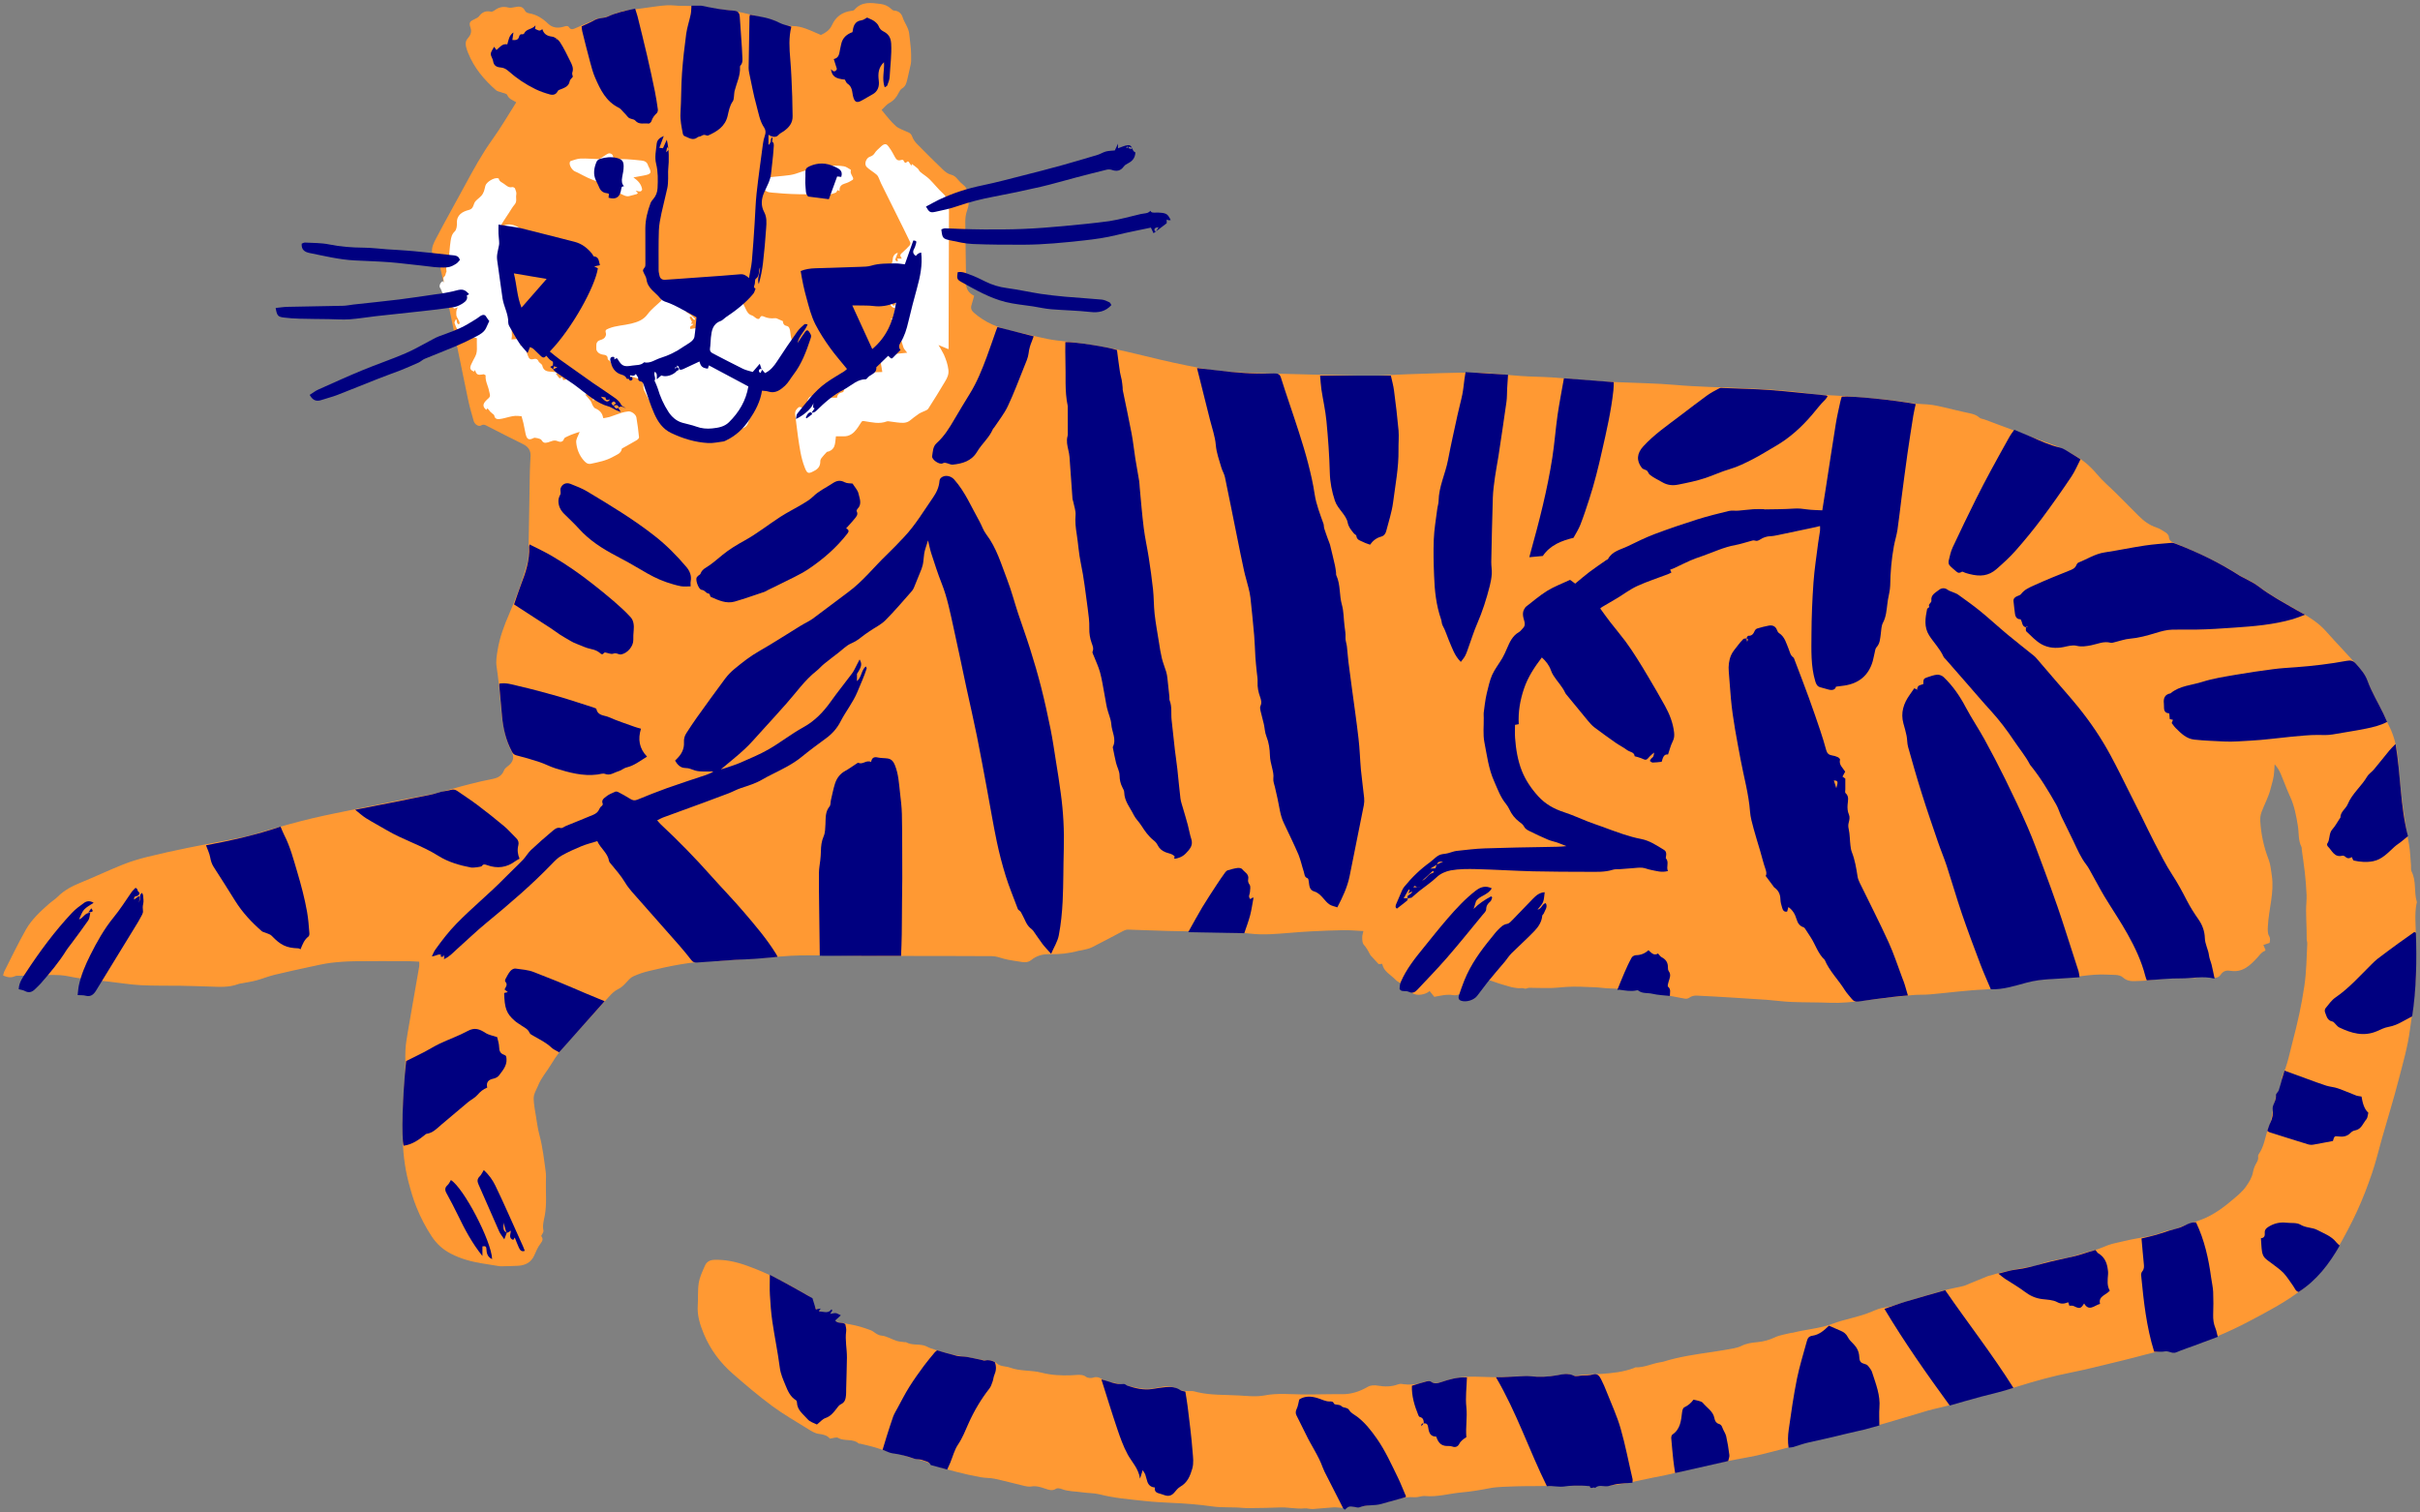 <?xml version="1.0" encoding="utf-8"?>
<!-- Generator: Adobe Illustrator 25.0.1, SVG Export Plug-In . SVG Version: 6.00 Build 0)  -->
<svg version="1.1" xmlns="http://www.w3.org/2000/svg" xmlns:xlink="http://www.w3.org/1999/xlink" x="0px" y="0px"
	 viewBox="0 0 384 240" style="enable-background:new 0 0 384 240;" xml:space="preserve">
<rect x="0" y="0" width="384" height="240" fill="#808080" stroke="none"/>
<style type="text/css">
	.st0{display:none;}
	.st1{display:inline;fill:#FFFFFF;}
	.st2{fill:#FF9933;}
	.st3{fill:#FFFFFF;}
	.st4{fill:#000080;}
	.st5{fill:none;}
</style>
<g id="BACKGROUND" class="st0">
	<rect x="-20.6" y="-166.3" class="st1" width="425.2" height="566.93"/>
</g>
<g id="SHERE_KHAN_10">
</g>
<g id="SHERE_KHAN_9">
</g>
<g id="SHERE_KHAN_8">
</g>
<g id="SHERE_KHAN_7">
</g>
<g id="SHERE_KHAN_6">
</g>
<g id="SHERE_KHAN_5">
</g>
<g id="SHERE_KHAN_4">
</g>
<g id="SHERE_KHAN_3">
	<g>
		<path class="st2" d="M383.49,143.09c-0.48-1.56-0.04-3.27-0.82-4.78c-0.15-0.29-0.07-0.69-0.1-1.04c-0.1-1.08-0.12-2.18-0.31-3.24
			c-0.75-4.06-1.33-8.13-1.63-12.25c-0.17-2.33-0.49-4.64-1.62-6.75c-0.35-0.65-0.6-1.34-0.93-2c-0.83-1.66-1.75-3.26-2.42-4.99
			c-0.29-0.76-0.77-1.49-1.31-2.1c-1.73-1.97-3.56-3.85-5.3-5.81c-1.24-1.39-2.8-2.31-4.38-3.22c-2.22-1.27-4.47-2.48-6.51-4.05
			c-0.62-0.48-1.38-0.79-2.08-1.18c-0.28-0.15-0.58-0.28-0.84-0.45c-2.29-1.48-4.72-2.69-7.19-3.81c-1.02-0.46-2.06-0.86-3.1-1.28
			c-0.43-0.18-0.77-0.39-0.8-0.95c-0.01-0.23-0.25-0.52-0.46-0.66c-0.48-0.32-0.97-0.64-1.51-0.82c-1.12-0.37-2.02-1.04-2.84-1.87
			c-1.14-1.16-2.29-2.31-3.45-3.46c-1.06-1.06-2.23-2.03-3.18-3.17c-1.02-1.22-2.18-2.22-3.56-2.98c-0.78-0.43-1.54-0.9-2.35-1.24
			c-1.41-0.58-2.87-1.06-4.3-1.59c-2.54-0.94-5.07-1.9-7.61-2.84c-0.27-0.1-0.61-0.11-0.8-0.29c-0.71-0.64-1.61-0.68-2.46-0.89
			c-0.58-0.15-1.16-0.28-1.75-0.41c-1.08-0.24-2.15-0.54-3.24-0.71c-1.07-0.16-2.17-0.11-3.23-0.29c-4.01-0.68-8.06-0.93-12.1-1.2
			c-1.37-0.09-2.75-0.09-4.11-0.3c-3.45-0.52-6.92-0.7-10.4-0.86c-3.69-0.17-7.39-0.21-11.08-0.54c-2.95-0.26-5.93-0.28-8.89-0.42
			c-1.56-0.07-3.12-0.16-4.68-0.28c-1.94-0.14-3.88-0.35-5.82-0.48c-1.69-0.11-3.38-0.11-5.07-0.23c-2.36-0.16-4.71-0.51-7.06-0.53
			c-3.58-0.03-7.15,0.14-10.73,0.25c-2.11,0.06-4.21,0.26-6.31,0.24c-4.6-0.05-9.2-0.19-13.8-0.31c-2.36-0.06-4.73-0.11-7.09-0.26
			c-1.88-0.12-3.77-0.26-5.61-0.6c-3.01-0.56-6-1.22-8.97-1.96c-4-0.99-8.02-1.83-12.13-2.26c-1.11-0.12-2.22-0.22-3.32-0.44
			c-1.87-0.38-3.73-0.86-5.6-1.27c-2.25-0.49-4.31-1.33-6.07-2.87c-0.48-0.42-0.57-0.78-0.39-1.32c0.14-0.45,0.26-0.9,0.4-1.39
			c-0.86-0.43-1.27-1.05-1.28-1.94c-0.03-3.29-0.11-6.59-0.13-9.88c0-0.59,0.1-1.21,0.3-1.76c0.27-0.73,0.36-1.4-0.03-2.1
			c-0.07-0.13-0.01-0.35,0.01-0.52c0.05-0.53-0.06-0.97-0.51-1.32c-0.37-0.29-0.7-0.63-1-0.99c-0.29-0.35-0.56-0.6-1.05-0.72
			c-0.46-0.1-0.91-0.45-1.27-0.8c-1.38-1.32-2.74-2.68-4.08-4.04c-0.32-0.33-0.63-0.73-0.78-1.16c-0.12-0.34-0.29-0.56-0.58-0.69
			c-0.37-0.18-0.77-0.31-1.14-0.49c-0.31-0.15-0.63-0.3-0.89-0.53c-0.38-0.33-0.73-0.72-1.06-1.1c-0.41-0.47-0.79-0.96-1.2-1.46
			c0.45-0.41,0.77-0.85,1.21-1.09c0.72-0.39,1.18-0.95,1.52-1.66c0.12-0.25,0.3-0.53,0.52-0.66c0.54-0.31,0.68-0.82,0.81-1.34
			c0.2-0.83,0.39-1.67,0.57-2.51c0.05-0.24,0.06-0.5,0.06-0.75c0-0.54,0-1.08-0.04-1.62c-0.07-0.82-0.18-1.64-0.27-2.47
			c-0.11-0.97-0.76-1.72-1.05-2.62c-0.19-0.59-0.64-1.01-1.34-1.04c-0.17-0.01-0.35-0.15-0.48-0.28c-0.48-0.46-1.07-0.7-1.71-0.78
			c-1.48-0.19-2.97-0.41-4.12,0.94c-0.1,0.12-0.34,0.15-0.53,0.17c-1.42,0.19-2.44,0.96-3.01,2.23c-0.38,0.84-1.04,1.23-1.76,1.59
			c-0.16-0.07-0.28-0.12-0.4-0.17c-1.32-0.56-2.61-1.24-4.09-1.25c-1.05-0.01-2.01-0.26-2.89-0.84c-0.15-0.1-0.36-0.13-0.54-0.18
			c-1.92-0.46-3.83-0.97-5.76-1.36c-1.15-0.23-2.36-0.21-3.51-0.44c-1.65-0.33-3.3-0.39-4.96-0.38c-0.76,0-1.53-0.14-2.29-0.09
			c-1.05,0.06-2.09,0.23-3.14,0.37c-1.01,0.13-2.01,0.3-3.03,0.4c-1.76,0.18-3.26,1.29-5.04,1.37c-0.08,0-0.15,0.11-0.23,0.15
			c-1.08,0.47-2.15,0.95-3.24,1.41c-0.3,0.12-0.6,0.17-0.84-0.19c-0.2-0.31-0.47-0.24-0.83-0.13c-0.88,0.28-1.78,0.23-2.48-0.44
			c-0.87-0.84-1.83-1.47-3.04-1.67c-0.23-0.04-0.54-0.18-0.62-0.35c-0.34-0.74-0.89-0.79-1.58-0.64c-0.36,0.08-0.77,0.16-1.11,0.07
			c-0.81-0.21-1.5-0.05-2.16,0.44c-0.16,0.12-0.41,0.26-0.58,0.22c-0.8-0.18-1.4,0.06-1.89,0.72c-0.14,0.19-0.39,0.32-0.62,0.42
			c-0.86,0.4-1.03,0.55-0.73,1.44c0.23,0.71-0.06,1.21-0.43,1.64c-0.38,0.43-0.39,0.86-0.29,1.33c0.07,0.34,0.2,0.67,0.33,1
			c0.95,2.37,2.55,4.27,4.45,5.93c0.19,0.17,0.51,0.2,0.76,0.3c0.35,0.14,0.9,0.2,1,0.44c0.28,0.68,0.92,0.82,1.43,1.16
			c-1.26,1.98-2.41,3.98-3.75,5.84c-1.67,2.32-3.03,4.81-4.38,7.31c-1.51,2.81-3.09,5.58-4.57,8.41c-0.37,0.7-0.78,1.46-0.65,2.35
			c0.28,0.13,0.53,0.25,0.85,0.39c0.58,2.59,1.2,5.2,1.75,7.83c1.04,4.97,2.04,9.95,3.08,14.93c0.25,1.19,0.58,2.36,0.92,3.52
			c0.15,0.52,0.77,0.93,1.15,0.71c0.44-0.26,0.7-0.07,1.03,0.1c1.88,0.95,3.74,1.93,5.64,2.85c0.82,0.4,1.23,0.98,1.2,1.87
			c-0.03,0.8-0.1,1.59-0.11,2.39C84,79,83.94,83.35,83.86,87.69c-0.01,0.51-0.02,1.03-0.15,1.52c-0.76,2.81-1.76,5.53-2.91,8.2
			c-0.82,1.88-1.53,3.79-1.85,5.82c-0.13,0.84-0.29,1.67-0.15,2.56c0.27,1.8,0.46,3.61,0.6,5.43c0.23,2.78,0.46,5.54,1.8,8.08
			c0.49,0.93,0.17,1.72-0.69,2.33c-0.21,0.15-0.44,0.37-0.53,0.6c-0.31,0.8-0.9,1.18-1.72,1.35c-1.25,0.25-2.49,0.52-3.73,0.84
			c-1.88,0.48-3.74,1.06-5.62,1.51c-1.39,0.33-2.82,0.52-4.23,0.8c-2.6,0.51-5.19,1.04-7.79,1.57c-2.44,0.5-4.89,0.97-7.31,1.54
			c-2.33,0.55-4.63,1.21-6.93,1.85c-1.29,0.35-2.55,0.83-3.86,1.1c-3,0.63-6.02,1.14-9.02,1.75c-2.15,0.44-4.3,0.91-6.43,1.44
			c-1.29,0.32-2.58,0.71-3.82,1.2c-2.25,0.9-4.44,1.94-6.69,2.86c-1.35,0.55-2.61,1.19-3.65,2.23c-0.42,0.43-0.96,0.75-1.41,1.15
			c-1.37,1.21-2.73,2.46-3.64,4.05c-1.23,2.16-2.3,4.42-3.43,6.64c-0.11,0.21-0.14,0.46-0.21,0.68c0.67,0.29,1.26,0.41,1.9,0.1
			c0.21-0.1,0.5-0.05,0.76-0.06c0.86-0.03,1.72-0.06,2.59-0.07c1.28-0.02,2.56-0.1,3.83-0.02c0.98,0.06,1.94,0.34,2.92,0.47
			c1.61,0.21,3.23,0.38,4.85,0.56c1.68,0.19,3.35,0.47,5.04,0.56c2.1,0.11,4.22,0.06,6.33,0.09c1.47,0.02,2.94,0.08,4.41,0.12
			c1.58,0.05,3.16,0.19,4.69-0.39c0.18-0.07,0.37-0.08,0.56-0.12c0.78-0.15,1.57-0.26,2.34-0.47c0.95-0.25,1.86-0.64,2.82-0.87
			c1.89-0.46,3.79-0.87,5.69-1.28c1.09-0.23,2.18-0.49,3.28-0.63c1.23-0.15,2.48-0.23,3.73-0.25c2.84-0.04,5.69-0.02,8.53-0.01
			c0.57,0,1.13,0.05,1.76,0.08c0,0.31,0.03,0.53,0,0.74c-0.36,2.1-0.74,4.2-1.1,6.31c-0.24,1.35-0.48,2.7-0.7,4.05
			c-0.15,0.94-0.33,1.88-0.38,2.83c-0.07,1.21,0.04,2.43-0.06,3.64c-0.26,3.22-0.46,6.44-0.41,9.67c0.04,2.62,0.29,5.22,0.96,7.76
			c0.36,1.35,0.74,2.71,1.27,4c0.64,1.59,1.43,3.11,2.38,4.56c0.8,1.22,1.79,2.11,3.06,2.77c1.54,0.8,3.18,1.25,4.88,1.53
			c0.91,0.15,1.82,0.3,2.73,0.44c0.16,0.02,0.32,0.04,0.48,0.03c0.86-0.02,1.73-0.03,2.59-0.08c1.12-0.07,2.03-0.51,2.53-1.6
			c0.3-0.66,0.57-1.36,1.02-1.92c0.37-0.46,0.43-0.8,0.1-1.2c0.14-0.32,0.42-0.63,0.36-0.87c-0.18-0.83,0.06-1.59,0.21-2.37
			c0.34-1.8,0.14-3.62,0.18-5.43c0.01-0.48,0.04-0.97-0.02-1.44c-0.27-1.99-0.48-3.98-1.01-5.93c-0.29-1.07-0.41-2.18-0.6-3.27
			c-0.1-0.59-0.21-1.19-0.27-1.79c-0.04-0.42-0.08-0.86,0.02-1.26c0.13-0.51,0.43-0.98,0.63-1.48c0.48-1.24,1.37-2.22,2.04-3.34
			c0.83-1.37,1.76-2.64,2.86-3.81c2.16-2.3,4.24-4.68,6.38-7.01c0.4-0.44,0.86-0.9,1.38-1.15c0.55-0.26,0.93-0.63,1.32-1.06
			c0.34-0.37,0.69-0.79,1.13-0.99c0.81-0.37,1.66-0.66,2.52-0.86c3.32-0.8,6.65-1.48,10.09-1.57c2.07-0.05,4.14-0.25,6.21-0.38
			c0.41-0.03,0.83-0.06,1.24-0.08c2.19-0.15,4.39-0.41,6.58-0.44c4.01-0.05,8.03,0.06,12.04,0.08c4.28,0.02,8.56,0.02,12.84,0.02
			c1.79,0,3.58,0.01,5.37,0.02c0.67,0,1.28,0.23,1.91,0.41c0.91,0.26,1.88,0.33,2.82,0.51c0.56,0.1,1.1,0.05,1.54-0.31
			c0.84-0.69,1.84-0.95,2.86-0.92c1.58,0.04,3.12-0.12,4.64-0.54c0.12-0.03,0.26-0.03,0.38-0.06c0.58-0.15,1.21-0.22,1.74-0.49
			c1.69-0.84,3.34-1.75,5.01-2.62c0.21-0.11,0.47-0.2,0.7-0.19c2.11,0.06,4.21,0.16,6.31,0.21c2.78,0.07,5.56,0.09,8.35,0.17
			c1.6,0.04,3.2,0.07,4.79,0.26c2.12,0.25,4.21,0.03,6.31-0.13c1.14-0.09,2.29-0.19,3.43-0.24c1.69-0.08,3.37-0.16,5.06-0.18
			c1.04-0.01,2.08,0.09,3.12,0.14c-0.07,0.33-0.19,0.67-0.19,1c0.01,0.39,0.01,0.9,0.24,1.15c0.41,0.46,0.7,0.97,0.97,1.51
			c0.09,0.2,0.27,0.36,0.42,0.52c0.31,0.34,0.62,0.68,0.98,1.07c0.11-0.01,0.31-0.03,0.56-0.05c0.24,1.24,1.36,1.72,2.1,2.51
			c0.45,0.48,1.19,0.7,1.82,1.02c0.32,0.16,0.62,0.3,0.62,0.74c0,0.15,0.18,0.34,0.33,0.43c0.69,0.39,1.94,0.23,2.66-0.38
			c0.23,0.28,0.45,0.56,0.74,0.92c0.47-0.09,0.99-0.2,1.52-0.28c0.33-0.05,0.67-0.05,1.01-0.05c0.32,0.01,0.65,0.12,0.95,0.06
			c0.66-0.12,1.29-0.37,1.95-0.47c0.77-0.12,1.26-0.57,1.69-1.15c0.19-0.25,0.36-0.52,0.54-0.77c0.66-0.14,1.25,0.06,1.86,0.28
			c0.88,0.33,1.79,0.57,2.7,0.83c0.34,0.09,0.69,0.13,1.04,0.17c0.34,0.03,0.72-0.06,1.02,0.05c0.32,0.12,0.51-0.12,0.79-0.11
			c0.98,0.04,1.97,0.02,2.95,0.04c0.99,0.02,1.96-0.12,2.94-0.18c1.51-0.1,3.04,0.01,4.56,0.06c0.63,0.02,1.25,0.13,1.88,0.16
			c1.47,0.07,2.94,0.13,4.41,0.19c0.16,0.01,0.32-0.01,0.47,0.02c2.27,0.43,4.54,0.87,6.8,1.31c0.22,0.04,0.44,0.08,0.66,0.12
			c0.29,0.05,0.52,0,0.79-0.19c0.28-0.2,0.71-0.3,1.06-0.29c2.07,0.09,4.14,0.22,6.22,0.35c1.66,0.1,3.32,0.2,4.97,0.32
			c1.31,0.1,2.6,0.29,3.91,0.34c2.04,0.08,4.09,0.05,6.13,0.13c1.79,0.07,3.55-0.12,5.32-0.35c2.56-0.33,5.13-0.61,7.71-0.87
			c0.92-0.09,1.85-0.03,2.77-0.11c2.92-0.25,5.84-0.66,8.77-0.78c2.49-0.11,4.84-0.74,7.23-1.3c1.05-0.24,2.14-0.31,3.21-0.41
			c1.01-0.09,2.03-0.1,3.04-0.2c1.3-0.12,2.59-0.35,3.89-0.43c1.11-0.07,2.24-0.02,3.35,0.03c0.39,0.02,0.87,0.13,1.14,0.38
			c0.58,0.54,1.23,0.63,1.94,0.6c0.7-0.03,1.41-0.03,2.11-0.12c2.35-0.32,4.71-0.45,7.08-0.4c0.19,0,0.45,0.06,0.56-0.04
			c0.75-0.65,1.57-0.21,2.26-0.04c0.71,0.18,1.23,0.09,1.59-0.43c0.42-0.62,0.95-0.7,1.58-0.6c1.92,0.31,3.12-0.9,4.24-2.11
			c0.36-0.39,0.62-0.84,1.15-1.03c0.07-0.03,0.12-0.14,0.14-0.17c-0.12-0.27-0.23-0.51-0.35-0.79c0.39-0.13,0.69-0.23,0.99-0.33
			c0.05-0.39,0.17-0.67-0.08-1.09c-0.25-0.41-0.22-1.03-0.19-1.56c0.13-2.7,1.04-5.33,0.62-8.07c-0.13-0.85-0.2-1.73-0.5-2.51
			c-0.77-1.98-1.21-4.02-1.33-6.13c-0.03-0.46,0.04-0.97,0.2-1.4c0.44-1.19,1.07-2.3,1.4-3.55c0.25-0.95,0.56-1.88,0.61-2.87
			c0.02-0.39,0.05-0.78,0.07-1.17c0.45,0.5,0.75,1.01,0.98,1.55c0.5,1.18,0.93,2.4,1.47,3.57c0.69,1.49,0.98,3.06,1.24,4.67
			c0.18,1.1,0.03,2.27,0.56,3.31c0.07,0.13,0.04,0.31,0.06,0.47c0.16,1.19,0.35,2.38,0.48,3.57c0.13,1.19,0.23,2.39,0.28,3.58
			c0.03,0.81-0.08,1.63-0.08,2.45c0,1.01,0.06,2.01,0.08,3.02c0.01,0.53,0,1.07,0.02,1.6c0.01,0.22,0.1,0.44,0.09,0.66
			c-0.11,2.24-0.13,4.48-0.46,6.73c-0.43,2.96-1.08,5.87-1.84,8.75c-0.49,1.87-0.84,3.79-1.66,5.57c-0.05,0.11-0.03,0.25-0.06,0.37
			c-0.15,0.89-0.24,1.79-0.88,2.52c-0.09,0.1-0.06,0.3-0.09,0.46c-0.07,0.27-0.15,0.54-0.21,0.81c-0.08,0.34-0.16,0.68-0.22,1.02
			c-0.13,0.68-0.21,1.37-0.38,2.04c-0.12,0.49-0.38,0.93-0.53,1.41c-0.38,1.27-0.58,2.61-1.37,3.74c-0.07,0.1-0.12,0.25-0.1,0.36
			c0.07,0.4-0.06,0.71-0.28,1.07c-0.26,0.43-0.44,0.93-0.53,1.42c-0.16,0.86-0.6,1.56-1.09,2.26c-0.65,0.93-1.53,1.6-2.38,2.32
			c-1.65,1.4-3.41,2.59-5.51,3.24c-1.11,0.34-2.2,0.76-3.28,1.18c-0.62,0.24-1.32,0.22-1.87,0.45c-1.95,0.83-4.05,0.95-6.07,1.44
			c-0.71,0.17-1.42,0.31-2.13,0.49c-1,0.26-1.89,0.8-2.91,1.02c-1.11,0.25-2.19,0.64-3.29,0.95c-1.92,0.54-3.95,0.63-5.8,1.47
			c-0.08,0.04-0.19,0.04-0.28,0.06c-2.35,0.41-4.7,0.79-6.99,1.5c-0.15,0.05-0.31,0.06-0.46,0.12c-0.96,0.39-1.92,0.79-2.89,1.18
			c-0.35,0.14-0.69,0.33-1.06,0.41c-1.11,0.27-2.24,0.45-3.33,0.76c-2.2,0.62-4.39,1.3-6.59,1.96c-0.81,0.24-1.59,0.57-2.46,0.66
			c-0.77,0.09-1.52,0.42-2.25,0.73c-1.97,0.82-4.09,1.11-6.09,1.87c-2.02,0.76-4.22,0.88-6.31,1.42c-0.06,0.02-0.13-0.01-0.19,0.01
			c-0.89,0.23-1.84,0.34-2.66,0.73c-0.89,0.42-1.79,0.66-2.74,0.75c-0.89,0.08-1.76,0.2-2.57,0.61c-0.34,0.17-0.72,0.28-1.09,0.35
			c-1.15,0.22-2.31,0.42-3.47,0.59c-2.62,0.38-5.24,0.75-7.78,1.54c-0.18,0.06-0.37,0.08-0.56,0.11c-1.31,0.22-2.53,0.85-3.9,0.8
			c-0.08,0-0.17,0.09-0.26,0.12c-1.64,0.62-3.36,0.79-5.08,0.92c-0.98,0.07-1.96,0.05-2.94,0.14c-0.75,0.07-1.49,0.31-2.23-0.1
			c-0.17-0.09-0.43-0.03-0.65,0c-1.16,0.13-2.33,0.41-3.49,0.39c-1.84-0.04-3.68-0.11-5.53,0.03c-1.62,0.12-3.27,0.05-4.9-0.01
			c-1.83-0.07-3.61,0.14-5.35,0.72c-0.66,0.22-1.35,0.51-2.09,0.05c-0.22-0.14-0.65-0.09-0.92,0.02c-1.19,0.48-2.4,0.55-3.66,0.35
			c-0.2-0.03-0.43,0.02-0.63,0.09c-1.01,0.38-2.09,0.36-3.09,0.19c-0.62-0.1-1.18-0.09-1.64,0.18c-1.28,0.74-2.6,1.19-4.09,1.17
			c-2.12-0.02-4.23,0.06-6.35,0.04c-1.97-0.03-3.94-0.23-5.91,0.15c-1.38,0.26-2.77,0.09-4.16,0.01c-2.17-0.12-4.36-0.02-6.5-0.51
			c-0.3-0.07-0.6-0.18-0.9-0.19c-0.91-0.01-1.84,0.09-2.63-0.52c-0.09-0.07-0.25-0.05-0.37-0.08c-1.05-0.31-2.09,0-3.09,0.18
			c-1.42,0.25-2.71-0.11-4.04-0.4c-0.39-0.08-0.79-0.12-1.17-0.24c-1.02-0.32-2.13-0.31-3.08-0.89c-0.37-0.23-0.77-0.36-1.27-0.18
			c-0.34,0.12-0.89,0.08-1.16-0.13c-0.44-0.34-0.88-0.31-1.35-0.3c-0.35,0.01-0.69,0.05-1.03,0.06c-1.58,0.06-3.15-0.02-4.7-0.42
			c-1.62-0.42-3.36-0.2-4.96-0.79c-0.7-0.26-1.52-0.14-2.12-0.68c-0.49-0.44-1.04-0.54-1.66-0.51c-0.36,0.02-0.74-0.06-1.1-0.13
			c-0.71-0.13-1.42-0.29-2.13-0.41c-0.59-0.1-1.19-0.15-1.78-0.27c-0.65-0.13-1.29-0.31-1.93-0.49c-0.63-0.18-1.26-0.37-1.88-0.58
			c-0.35-0.12-0.68-0.34-1.03-0.44c-0.94-0.27-1.98,0-2.88-0.53c-0.05-0.03-0.13,0.01-0.19,0c-0.44-0.06-0.89-0.08-1.31-0.21
			c-0.8-0.26-1.56-0.75-2.36-0.83c-0.66-0.06-0.99-0.42-1.45-0.71c-0.23-0.15-0.51-0.22-0.77-0.32c-0.14-0.05-0.28-0.11-0.43-0.15
			c-0.5-0.15-1-0.33-1.5-0.43c-1.07-0.23-2.15-0.41-3.32-0.63c0.21-0.42,0.35-0.7,0.62-1.25c-0.94,0.27-1.63,0.12-2.34-0.12
			c-1.04-0.34-1.66-0.93-1.86-2.01c-0.04-0.24-0.28-0.47-0.48-0.64c-0.19-0.16-0.45-0.23-0.67-0.36c-2.95-1.75-5.96-3.34-9.21-4.49
			c-1.68-0.6-3.36-0.98-5.15-0.92c-0.7,0.02-1.21,0.3-1.47,0.88c-0.4,0.9-0.84,1.82-1,2.77c-0.19,1.15-0.08,2.36-0.16,3.53
			c-0.12,1.62,0.35,3.1,0.95,4.55c1.04,2.5,2.62,4.62,4.65,6.38c2,1.74,4.03,3.47,6.16,5.05c1.82,1.34,3.79,2.48,5.72,3.67
			c0.53,0.33,1.11,0.71,1.71,0.78c0.74,0.09,1.36,0.25,1.78,0.76c0.5-0.06,1.02-0.29,1.3-0.12c1.02,0.6,2.32,0.06,3.26,0.89
			c0.06,0.05,0.19,0.01,0.28,0.04c0.67,0.16,1.34,0.31,2,0.49c1.4,0.37,2.73,1.03,4.2,1.13c0.12,0.01,0.24,0.08,0.36,0.12
			c0.75,0.24,1.49,0.55,2.25,0.69c0.86,0.16,1.64,0.44,2.45,0.8c1.24,0.56,2.59,0.87,3.92,1.22c1.28,0.34,2.59,0.62,3.89,0.86
			c0.74,0.14,1.52,0.09,2.25,0.25c1.58,0.34,3.14,0.77,4.72,1.14c0.34,0.08,0.71,0.14,1.04,0.09c0.79-0.14,1.49,0.08,2.22,0.33
			c0.55,0.18,1.12,0.42,1.73,0.03c0.21-0.14,0.63-0.07,0.91,0.04c1.05,0.41,2.17,0.35,3.26,0.52c0.91,0.14,1.86,0.1,2.74,0.32
			c2.34,0.6,4.74,0.79,7.13,1.05c1.41,0.16,2.83,0.23,4.25,0.3c2.16,0.09,4.32,0.25,6.45,0.56c1.62,0.24,3.24,0.08,4.86,0.24
			c0.5,0.05,1.02,0.04,1.52,0.03c1.46-0.02,2.92-0.03,4.38-0.1c1.32-0.06,2.62,0.28,3.94,0.15c0.43-0.04,0.89,0.13,1.33,0.1
			c1.08-0.06,2.15-0.2,3.23-0.26c0.53-0.03,1.06,0.07,1.6,0.09c0.1,0.01,0.24,0,0.31-0.06c0.46-0.34,0.95-0.3,1.46-0.16
			c0.21,0.06,0.45,0.07,0.66,0.04c1.54-0.24,3.07-0.48,4.6-0.75c0.33-0.06,0.64-0.26,0.97-0.33c0.85-0.19,1.71-0.44,2.58-0.46
			c0.45-0.01,0.91,0.07,1.37-0.04c0.34-0.08,0.7-0.16,1.04-0.13c1.95,0.18,3.83-0.4,5.74-0.57c1.48-0.13,2.95-0.37,4.41-0.66
			c1.39-0.27,2.84-0.24,4.27-0.31c0.79-0.04,1.59-0.02,2.39-0.03c1.22-0.01,2.44-0.02,3.66-0.04c1.33-0.02,2.65-0.05,3.98-0.06
			c0.53,0,1.16-0.14,1.57,0.09c0.33,0.18,0.68,0.24,0.85,0.13c0.55-0.37,1.09-0.14,1.63-0.15c0.22,0,0.45,0,0.67-0.03
			c0.82-0.11,1.63-0.24,2.45-0.36c0.19-0.03,0.37-0.06,0.56-0.1c1.34-0.28,2.68-0.56,4.01-0.84c1.27-0.27,2.57-0.48,3.82-0.83
			c3.04-0.84,6.12-1.42,9.21-2.02c1.56-0.3,3.13-0.55,4.65-0.95c1.78-0.47,3.57-0.88,5.33-1.44c1.91-0.6,3.91-0.94,5.86-1.4
			c2.1-0.49,4.21-0.94,6.28-1.51c2.82-0.78,5.62-1.67,8.43-2.48c1.04-0.3,2.1-0.49,3.14-0.78c1.87-0.52,3.73-1.09,5.6-1.6
			c1.81-0.49,3.65-0.86,5.43-1.42c2.83-0.89,5.67-1.68,8.58-2.25c2.77-0.54,5.5-1.29,8.25-1.93c2.25-0.53,4.46-1.24,6.75-1.62
			c0.49-0.08,0.93-0.1,1.17,0.43c0.63-0.25,1.19-0.5,1.76-0.69c3.54-1.13,6.96-2.55,10.25-4.29c2.94-1.55,5.88-3.08,8.53-5.14
			c2.37-1.84,4.23-4.08,5.68-6.66c1.05-1.87,2.07-3.75,2.96-5.7c0.89-1.94,1.66-3.95,2.35-5.97c0.63-1.84,1.08-3.74,1.61-5.62
			c0.88-3.1,1.84-6.17,2.64-9.29c0.67-2.61,1.44-5.2,1.78-7.89c0.16-1.26,0.4-2.52,0.52-3.78c0.25-2.72,0.62-5.43,0.37-8.18
			c-0.01-0.09,0.02-0.19,0.02-0.29c0-0.8-0.02-1.6,0.01-2.39c0.06-1.8-0.23-3.61,0.13-5.4
			C383.51,143.28,383.52,143.17,383.49,143.09z"/>
		<path class="st3" d="M150.49,58.68c0.09,0.75-0.19,1.28-0.52,1.84c-0.87,1.45-1.74,2.9-2.67,4.32c-0.18,0.28-0.64,0.37-0.98,0.55
			c-0.15,0.08-0.32,0.14-0.46,0.23c-0.29,0.2-0.58,0.41-0.86,0.62c-0.25,0.19-0.48,0.41-0.74,0.58c-0.6,0.38-1.26,0.28-1.91,0.21
			c-0.45-0.05-0.9-0.12-1.35-0.18c-0.09-0.01-0.2-0.01-0.29,0.02c-1.2,0.46-2.4,0.13-3.59-0.05c-0.26-0.04-0.34-0.01-0.48,0.21
			c-0.32,0.52-0.65,1.04-1.07,1.48c-0.28,0.3-0.67,0.54-1.06,0.65c-0.42,0.12-0.88,0.06-1.33,0.07c-0.2,0.01-0.4,0-0.54,0
			c-0.09,0.59-0.07,1.18-0.29,1.66c-0.22,0.48-0.73,0.77-1.14,0.81c-0.35,0.39-0.63,0.67-0.87,0.99c-0.1,0.14-0.18,0.34-0.18,0.5
			c0.02,0.75-0.34,1.23-0.99,1.54c-0.01,0.01-0.03,0.01-0.04,0.02c-0.88,0.49-1.07,0.38-1.44-0.58c-0.62-1.58-0.82-3.25-1.07-4.9
			c-0.18-1.16-0.27-2.33-0.44-3.48c-0.08-0.55,0.2-0.89,0.56-1.17c0.12-0.1,0.42,0.03,0.63,0.09c0.62-0.11,0.64-0.66,0.77-1.14
			c0.18-0.66,0.65-0.86,1.28-0.6c0.26,0.11,0.56,0.14,0.85,0.14c0.74,0.02,1.49,0,2.23,0c0.1,0,0.19,0,0.32,0
			c0.05-0.54,0.39-0.78,0.88-0.87c0.08-0.01,0.19-0.15,0.19-0.23c0.01-0.39,0.28-0.53,0.56-0.7c0.14-0.09,0.31-0.3,0.3-0.44
			c-0.05-0.92,0.5-1.62,1.44-1.68c1.25-0.08,2.51-0.11,3.81-0.16c-0.06-0.36-0.12-0.84-0.22-1.31c-0.2-1,0.03-1.32,1.05-1.43
			c1.04-0.11,2.08-0.21,3.13-0.32c-0.07-0.08-0.2-0.22-0.31-0.38c-0.11-0.14-0.24-0.29-0.29-0.45c-0.26-0.81-0.51-1.62-0.74-2.44
			c-0.04-0.15,0.02-0.34,0.06-0.5c0.08-0.26,0.19-0.52,0.25-0.69c-0.58-0.33-1.08-0.6-1.57-0.88c0.02-0.03,0.04-0.07,0.06-0.1
			c0.21,0.13,0.43,0.26,0.64,0.39c0.04-0.03,0.07-0.06,0.11-0.09c-0.3-0.31,0.29-0.92-0.33-1.06c0.07-0.24,0.16-0.48,0.22-0.73
			c0.01-0.06-0.06-0.19-0.08-0.19c-0.57,0.02-0.63-0.63-1.09-0.8c0.05-0.2,0.09-0.4,0.13-0.59c0.2,0.33,0.37,0.63,0.57,0.92
			c0.06,0.08,0.24,0.15,0.32,0.11c0.09-0.04,0.16-0.19,0.17-0.3c0.02-0.42,0.01-0.83,0.01-1.25c-0.2-0.03-0.4-0.06-0.6-0.09
			c-0.01-0.04-0.01-0.08-0.02-0.11c0.16-0.1,0.33-0.2,0.51-0.31c-0.04-0.1-0.07-0.21-0.13-0.3c-0.25-0.4-0.29-0.78-0.07-1.23
			c0.28-0.58,0.3-1.16-0.23-1.65c-0.05-0.05-0.05-0.16-0.06-0.24c-0.02-0.3-0.04-0.61-0.05-0.91c0-0.08,0.04-0.16,0.06-0.25
			c0.06-0.24,0.15-0.48,0.16-0.72c0.02-0.52,0.35-0.94,0.81-1.01c-0.14,0.34-0.29,0.68-0.41,1.04c-0.02,0.07,0.09,0.23,0.18,0.29
			c0.05,0.03,0.18-0.05,0.27-0.08c-0.05-0.09-0.09-0.19-0.16-0.33c0.25,0,0.48,0,0.75,0c-0.35-0.57-0.32-0.61,0.18-1.05
			c0.38-0.33,0.73-0.69,1.07-1.06c0.09-0.1,0.15-0.35,0.09-0.46c-0.73-1.52-1.48-3.03-2.24-4.55c-0.8-1.62-1.61-3.23-2.41-4.85
			c-0.18-0.36-0.29-0.76-0.49-1.11c-0.12-0.21-0.35-0.36-0.55-0.52c-0.41-0.32-0.88-0.59-1.24-0.96c-0.43-0.45-0.08-1.41,0.52-1.61
			c0.34-0.11,0.59-0.28,0.79-0.61c0.2-0.33,0.52-0.58,0.8-0.85c0.18-0.17,0.36-0.35,0.58-0.46c0.5-0.24,0.72,0.21,0.93,0.5
			c0.34,0.47,0.62,0.99,0.89,1.5c0.21,0.39,0.47,0.6,0.93,0.45c0.24-0.08,0.43-0.07,0.5,0.25c0.02,0.09,0.29,0.22,0.3,0.2
			c0.44-0.55,0.51,0.04,0.71,0.23c0.06,0.05,0.1,0.12,0.18,0.23c0.02-0.14,0.04-0.23,0.05-0.29c0.3,0.23,0.64,0.45,0.93,0.72
			c0.16,0.15,0.23,0.4,0.4,0.54c0.47,0.4,1.02,0.72,1.46,1.15c0.74,0.73,1.38,1.57,2.15,2.27c0.83,0.75,0.95,1.69,0.95,2.68
			c-0.01,7.27-0.04,14.53-0.06,21.8c0,0.06-0.01,0.13-0.02,0.23c-0.5-0.21-0.99-0.41-1.58-0.66c0.34,0.6,0.63,1.04,0.85,1.51
			C150.11,57.04,150.39,57.81,150.49,58.68z M100.98,66.23c0.19,1.05,0.31,2.11,0.42,3.17c0.01,0.14-0.22,0.36-0.39,0.46
			c-0.69,0.41-1.4,0.79-2.1,1.19c-0.08,0.05-0.22,0.09-0.23,0.15c-0.14,0.81-0.88,0.97-1.44,1.3c-1.08,0.61-2.28,0.83-3.48,1.09
			c-0.56,0.12-0.9-0.26-1.17-0.57c-0.69-0.8-1.07-1.8-1.16-2.83c-0.05-0.52,0.34-1.07,0.55-1.66c-0.24,0.08-0.56,0.16-0.87,0.28
			c-0.36,0.13-0.71,0.26-1.05,0.43c-0.21,0.1-0.51,0.21-0.56,0.38c-0.18,0.6-0.68,0.53-1,0.39c-0.59-0.27-1.04,0.04-1.54,0.18
			c-0.53,0.15-0.77,0.09-1.07-0.4c-0.11-0.18-1.01-0.4-1.21-0.29c-0.76,0.4-1.08,0.23-1.28-0.66c-0.13-0.57-0.22-1.15-0.35-1.72
			c-0.09-0.38-0.2-0.76-0.29-1.07c-0.37-0.03-0.69-0.08-1.01-0.06c-0.31,0.02-0.63,0.09-0.93,0.16c-0.53,0.12-1.05,0.3-1.59,0.35
			c-0.35,0.04-0.72-0.05-0.8-0.56c-0.02-0.15-0.28-0.27-0.42-0.41c-0.06-0.06-0.11-0.15-0.21-0.19c-0.1-0.14-0.21-0.28-0.32-0.41
			c-0.04-0.05-0.11-0.09-0.16-0.13c-0.05,0.08-0.09,0.16-0.14,0.24c-0.55-0.41-0.61-0.85-0.17-1.35c0.15-0.17,0.32-0.34,0.5-0.49
			c0.42-0.35,0.17-0.75,0.1-1.13c-0.15-0.84-0.64-1.6-0.55-2.49c0.01-0.05-0.19-0.14-0.31-0.19c-0.05-0.02-0.12,0.02-0.18,0.03
			c-0.67,0.09-0.95,0.13-1.2-0.72c-0.06,0.12-0.11,0.19-0.15,0.27c-0.63-0.26-0.73-0.53-0.44-1.17c0.19-0.41,0.4-0.82,0.62-1.22
			c0.27-0.49,0.29-1.02,0.27-1.57c-0.02-0.46,0-0.92,0-1.35c-0.49-0.13-0.97-0.19-1.39-0.38c-0.57-0.26-1.14-0.55-1.61-0.95
			c-0.28-0.24-0.41-0.69-0.54-1.07c-0.05-0.15,0.11-0.37,0.18-0.55c0.05,0,0.1,0.01,0.15,0.01c0.01,0.13,0.01,0.25,0.04,0.37
			c0.03,0.12,0.07,0.24,0.15,0.32c0.04,0.04,0.24,0.02,0.25-0.01c0.03-0.09,0.04-0.22,0-0.31c-0.12-0.27-0.25-0.54-0.4-0.79
			c-0.17-0.28-0.15-1.16,0.16-1.53c-0.27,0.1-0.42,0.15-0.57,0.2c-0.58-0.37-0.9-0.89-0.94-1.6c-0.01-0.13-0.12-0.32-0.23-0.35
			c-0.52-0.18-0.78-0.56-0.93-1.06c-0.04-0.13-0.14-0.23-0.2-0.35c-0.15-0.29,0.15-0.91,0.49-0.99c0.01,0,0.05,0.11,0.1,0.23
			c0.14-0.4-0.24-0.71,0.16-1c0.17-0.13,0.16-0.51,0.31-0.76c-0.02-0.38-0.16-0.76,0.2-1.13c0.14-0.14,0.12-0.45,0.15-0.69
			c0.1-1.01,0.15-2.02,0.3-3.03c0.08-0.54,0.18-1.06,0.65-1.51c0.29-0.27,0.37-0.88,0.35-1.33c-0.06-1.3,0.88-1.83,1.92-2.09
			c0.42-0.11,0.58-0.36,0.71-0.72c0.08-0.24,0.17-0.49,0.33-0.67c0.28-0.31,0.64-0.55,0.93-0.87c0.18-0.2,0.3-0.45,0.4-0.7
			c0.11-0.28,0.14-0.59,0.23-0.88c0.17-0.59,1.35-1.31,1.95-1.19c0.06,0.01,0.17,0.03,0.17,0.06c0.08,0.47,0.51,0.6,0.83,0.83
			c0.38,0.27,0.73,0.66,1.3,0.52c0.13-0.03,0.4,0.1,0.45,0.22c0.12,0.31,0.27,0.68,0.2,0.98c-0.11,0.51,0.17,1.07-0.26,1.56
			c-0.35,0.4-0.61,0.89-0.91,1.34c-0.53,0.79-1.06,1.58-1.54,2.45c0.12-0.07,0.25-0.13,0.36-0.21c0.88-0.64,1.75-0.46,2.62,0
			c0.3,0.16,0.31,0.57,0.04,0.97c-0.14,0.21-0.28,0.44-0.48,0.59c-0.56,0.44-0.51,1.05-0.57,1.66c-0.12,1.07-0.25,2.14-0.51,3.18
			c-0.2,0.81-0.6,1.56-0.91,2.36c0.59,0.1,0.89,0.44,1.01,0.95c0.37,1.62,0.5,3.25,0.41,4.9c-0.05,0.89,0.03,1.79,0.05,2.68
			c0,0.12-0.03,0.25-0.07,0.54c0.31-0.02,0.58-0.05,0.84-0.06c0.14-0.01,0.27,0.02,0.41,0.03c0.17,0.01,0.34,0,0.57,0
			c0.12,0.14,0.28,0.33,0.44,0.53c-0.03,0.02-0.05,0.05-0.08,0.07c-0.16-0.11-0.31-0.22-0.49-0.34c-0.11,0.27-0.21,0.5-0.33,0.8
			c0.2-0.1,0.33-0.16,0.46-0.22c0.21,0.12,0.42,0.25,0.69,0.42c0-0.01,0.03,0.09,0,0.14c-0.3,0.49,0.01,0.92,0.15,1.35
			c0.11,0.35,0.4,0.52,0.79,0.41c0.4-0.12,0.7-0.03,0.87,0.4c0.03,0.09,0.15,0.14,0.22,0.22c0.12,0.13,0.32,0.24,0.35,0.39
			c0.12,0.63,0.51,0.91,1.11,0.96c0.4,0.04,0.81,0.08,1.21,0.11c0.01-0.05,0.02-0.1,0.03-0.16c0.17,0.14,0.34,0.28,0.5,0.42
			c-0.02,0.02-0.03,0.04-0.05,0.07c-0.17-0.06-0.34-0.12-0.51-0.18c-0.04,0.03-0.08,0.07-0.12,0.1c0.18,0.24,0.37,0.48,0.56,0.73
			c0.14-0.06,0.28-0.13,0.46-0.21c0.04,0.17,0.07,0.31,0.11,0.48c0.45-0.11,0.9-0.22,1.35-0.31c0.08-0.02,0.2-0.01,0.26,0.04
			c0.45,0.41,1.05,0.72,1.05,1.55c0.52,0.2,1.1,0.36,1.6,0.65c0.33,0.2,0.55,0.6,0.8,0.89c-0.11,0.21-0.19,0.36-0.28,0.53
			c-0.09-1.03-0.44-1.32-1.27-1.06c0.3,0.35,0.61,0.69,0.88,1.05c0.14,0.2,0.18,0.47,0.31,0.68c0.1,0.17,0.22,0.39,0.39,0.46
			c0.69,0.28,1.14,0.74,1.26,1.49c0.01,0.04,0.07,0.06,0.07,0.07c0.33-0.07,0.64-0.1,0.94-0.19c0.64-0.2,1.26-0.46,1.89-0.66
			c0.35-0.11,0.71-0.17,1.07-0.22C100.13,65.21,100.88,65.71,100.98,66.23z M125.99,58.26c0.08,0.56-0.07,0.9-0.64,1.07
			c-0.37,0.11-0.76,0.29-0.69,0.95c-0.12-0.17-0.16-0.22-0.19-0.27c-0.12,0.31-0.22,0.64-0.39,0.94c-0.17,0.3-1.13,0.24-1.37,0
			c-0.19-0.19-0.47-0.31-0.72-0.39c-0.04-0.01-0.18,0.32-0.3,0.48c-0.16,0.22-0.33,0.42-0.53,0.66c-0.43,0-0.9,0-1.47,0
			c0.14,0.65,0.3,1.16,0.36,1.67c0.03,0.29-0.03,0.62-0.13,0.9c-0.27,0.71-0.54,1.42-0.9,2.08c-0.28,0.51-0.31,1.19-0.92,1.49
			c-0.42,0.21-0.87,0.38-1.31,0.55c-0.4,0.15-0.82,0.23-1.21,0.39c-0.88,0.36-1.71,0.11-2.56-0.11c-0.15-0.04-0.36-0.07-0.48,0
			c-0.76,0.39-1.58,0.6-2.4,0.48c-0.64-0.09-1.26-0.4-1.84-0.71c-0.37-0.2-0.66-0.55-0.95-0.86c-0.26-0.27-0.57-0.39-0.91-0.52
			c-0.51-0.2-1-0.55-1.4-0.93c-1.23-1.18-2.11-2.63-2.82-4.16c-0.24-0.51-0.1-1.2-0.14-1.88c0.07,0.03,0.01-0.02-0.04-0.01
			c-0.52,0.18-0.97-0.1-1.44-0.21c-0.14-0.03-0.28-0.08-0.42-0.08c-1.09,0.05-1.78-0.61-2.42-1.35c-0.08-0.1-0.18-0.23-0.28-0.25
			c-0.38-0.06-0.45-0.35-0.54-0.64c-0.04-0.11-0.1-0.25-0.19-0.29c-0.25-0.12-0.35-0.26-0.34-0.55c0-0.13-0.24-0.36-0.39-0.38
			c-0.62-0.08-1.18-0.22-1.39-0.84c0-0.3-0.02-0.57,0-0.84c0.03-0.37,0.28-0.6,0.62-0.69c0.41-0.11,0.75-0.29,0.88-0.73
			c0.02-0.08,0.05-0.18,0.03-0.26c-0.16-0.58-0.07-0.64,0.49-0.87c1.13-0.45,2.35-0.46,3.51-0.75c0.99-0.25,1.92-0.56,2.6-1.49
			c0.59-0.81,1.44-1.43,2.21-2.18c-0.29-0.49-0.15-0.98,0.23-1.52c0.42-0.61,1.1-0.99,1.84-0.65c0.37,0.17,0.62,0.62,0.97,0.99
			c0.5-0.05,1.32,0.37,1.52,0.93c0.07,0.18-0.05,0.45-0.13,0.66c-0.12,0.31-0.29,0.6-0.44,0.89c-0.2,0.39-0.08,0.55,0.29,0.75
			c0.39,0.21,0.7,0.55,1.04,0.84c0.02,0.02-0.02,0.12-0.03,0.15c-0.39,0.16-0.45-0.82-0.84-0.36c0.13,0.24,0.25,0.46,0.39,0.72
			c-0.03,0.05-0.09,0.15-0.18,0.29c0.13,0.01,0.24,0.02,0.38,0.03c-0.09,0.31-0.7,0.28-0.46,0.81c0.46-0.07,0.93-0.15,1.46-0.24
			c-0.43-0.76,0.07-1.22,0.35-1.74c0.16-0.29,0.31-0.59,0.45-0.89c0.24-0.5,0.71-0.69,1.18-0.85c0.71-0.23,1.47-0.33,1.91-1.04
			c0.06-0.1,0.21-0.21,0.3-0.2c0.51,0.06,0.73-0.32,1.03-0.6c0.43-0.39,0.69-0.38,0.97,0.14c0.41,0.75,0.8,1.51,1.16,2.29
			c0.21,0.45,0.44,0.82,0.96,0.97c0.23,0.07,0.41,0.29,0.63,0.42c0.26,0.16,0.49,0.27,0.68-0.12c0.15-0.31,0.43-0.19,0.67-0.08
			c0.53,0.23,1.07,0.28,1.64,0.22c0.1-0.01,0.21,0,0.3,0.03c0.31,0.13,0.62,0.28,0.99,0.44c0.01,0.37,0.14,0.66,0.6,0.76
			c0.37,0.08,0.47,0.38,0.54,0.76c0.1,0.53,0.05,1.09,0.37,1.62c0.25,0.42,0.18,1.02,0.3,1.54c0.1,0.44,0.2,0.91,0.44,1.27
			c0.34,0.52,0.38,0.55-0.14,0.87C126.17,57.88,125.97,58.11,125.99,58.26z M91.28,27.22c0.13,0.05,0.26,0.11,0.38,0.17
			c0.56,0.28,1.11,0.59,1.68,0.85c0.62,0.28,1.27,0.49,1.88,0.79c1.1,0.55,2.17,1.18,3.28,1.72c0.42,0.2,0.85,0.49,1.37,0.36
			c0.39-0.09,0.77-0.2,1.16-0.31c0.07-0.02,0.11-0.1,0.19-0.16c-0.07-0.08-0.12-0.13-0.18-0.19c-0.05-0.05-0.09-0.1-0.17-0.19
			c0.8,0.18,0.8,0.18,1.03-0.15c-0.11-0.9-0.69-1.46-1.39-1.96c0.59-0.11,1.09-0.19,1.59-0.29c1.27-0.24,1.35-0.4,0.77-1.52
			c-0.01-0.03-0.03-0.06-0.04-0.09c-0.13-0.51-0.52-0.72-0.99-0.77c-0.82-0.1-1.64-0.17-2.47-0.22c-0.65-0.03-1.31-0.01-1.99-0.01
			c-0.07-0.24-0.08-0.49-0.2-0.68c-0.09-0.13-0.31-0.24-0.48-0.24c-0.18,0-0.36,0.12-0.53,0.22c-0.24,0.14-0.46,0.31-0.69,0.46
			c-0.16,0.1-0.33,0.24-0.49,0.23c-0.96-0.01-1.91-0.12-2.87-0.08c-0.52,0.02-1.03,0.23-1.54,0.38c-0.08,0.02-0.16,0.16-0.18,0.25
			C90.32,26.28,90.82,27.06,91.28,27.22z M121.16,29.92c0.46,0.72,1.28,0.62,1.94,0.69c1.61,0.16,3.24,0.22,4.87,0.22
			c1.6,0,3.23,0.42,4.72-0.31c0.08-0.14,0.14-0.26,0.21-0.36c0.01-0.01,0.12,0.06,0.31,0.17c0.02-0.2,0-0.4,0.06-0.57
			c0.19-0.51,0.67-0.58,1.11-0.74c0.33-0.12,0.63-0.31,0.93-0.49c0.06-0.04,0.09-0.21,0.06-0.29c-0.15-0.4-0.5-0.74-0.35-1.23
			c0.01-0.03-0.04-0.09-0.08-0.11c-0.34-0.18-0.67-0.46-1.03-0.51c-0.64-0.1-1.3-0.13-1.94-0.08c-1.68,0.13-3.33,0.43-4.92,0.99
			c-0.56,0.2-1.14,0.4-1.72,0.48c-1.32,0.18-2.65,0.26-3.98,0.42c-0.54,0.06-0.77,0.34-0.66,0.73
			C120.79,29.26,120.96,29.61,121.16,29.92z"/>
		<g>
			<path class="st5" d="M82.75,48.82c1.37-1.57,2.67-3.05,3.99-4.56c-1.68-0.28-3.38-0.57-5.2-0.88
				C82.01,45.25,82.03,47.08,82.75,48.82z"/>
			<path class="st5" d="M96.8,63.36c-0.38,0.15-0.71,0.21-0.71-0.29c-0.3-0.05-0.53-0.09-0.74-0.13
				C96.07,63.82,96.47,63.94,96.8,63.36z"/>
			<path class="st5" d="M4.91,156.77c0,0,0-0.04,0-0.04c0,0-0.01,0.01-0.02,0.01L4.91,156.77z"/>
			<path class="st5" d="M70.3,151.26c0.01,0,0.01,0.01,0.02,0.01c0-0.01-0.01-0.02-0.01-0.03C70.31,151.24,70.31,151.25,70.3,151.26
				z"/>
			<path class="st5" d="M4.91,156.73L4.91,156.73c0.13-0.12,0.27-0.25,0.4-0.38c-0.03-0.03-0.06-0.05-0.09-0.08
				C5.12,156.42,5.01,156.57,4.91,156.73z"/>
			<path class="st5" d="M105.86,23.33c-0.06,0.33-0.1,0.53-0.16,0.83C105.98,23.91,106.24,23.76,105.86,23.33z"/>
			<path class="st5" d="M97.4,64.39c0.14,0.4,0.34,0.55,0.69,0.37c-0.01-0.01-0.02-0.03-0.03-0.04c0.03-0.03,0.06-0.04,0.1-0.06
				C98.05,64.22,97.76,64.26,97.4,64.39z"/>
			<polygon class="st5" points="21.4,143.65 21.4,143.65 21.4,143.65 			"/>
			<path class="st5" d="M76.09,197.16c0.02-0.05,0.06-0.1,0.05-0.15c-0.01-0.04-0.07-0.06-0.11-0.09c-0.02,0.05-0.06,0.1-0.05,0.14
				C75.99,197.1,76.05,197.12,76.09,197.16z"/>
			<path class="st5" d="M73.78,192.52c-0.02-0.09-0.03-0.18-0.05-0.27c-0.04,0.01-0.07,0.01-0.11,0.02
				c0.02,0.09,0.04,0.18,0.06,0.27C73.72,192.53,73.75,192.52,73.78,192.52z"/>
			<path class="st5" d="M75.31,194.95C75.26,195,75.21,195.05,75.31,194.95L75.31,194.95z"/>
			<path class="st5" d="M76.48,196.88c0-0.02-0.03-0.05-0.05-0.08c-0.03,0.03-0.09,0.07-0.09,0.1c0,0.04,0.05,0.08,0.08,0.12
				C76.45,196.98,76.47,196.93,76.48,196.88z"/>
			<path class="st5" d="M22.04,143.33C22.04,143.33,22.04,143.33,22.04,143.33c-0.01,0-0.01,0.01-0.02,0.01
				C22.02,143.34,22.03,143.33,22.04,143.33z"/>
			<path class="st5" d="M97.74,64c-0.16-0.14-0.28-0.31-0.35-0.29c-0.14,0.04-0.35,0.18-0.36,0.29c-0.01,0.13,0.18,0.26,0.28,0.39
				C97.43,64.28,97.55,64.17,97.74,64z"/>
			<path class="st5" d="M227.96,137.22c-0.31,0.19-0.63,0.38-1.02,0.62c0.36-0.03,0.59-0.04,0.83-0.06
				C227.83,137.6,227.89,137.41,227.96,137.22z"/>
			<path class="st5" d="M228.01,137.16c0.34-0.15,0.69-0.29,0.97-0.42C228.64,136.73,228.19,136.62,228.01,137.16z"/>
			<path class="st5" d="M227.4,138.51c0.04-0.01,0.06-0.16,0.08-0.24c-0.04-0.03-0.08-0.05-0.12-0.08c-0.6,0.55-1.19,1.09-1.69,1.54
				c-0.06,0.02,0,0,0.06-0.03C226.38,139.42,226.64,138.62,227.4,138.51z"/>
			<path class="st5" d="M286.26,82.5c0.02,0,0.04,0.04,0.06,0.06c-0.01,0-0.01,0.01-0.02,0.01c0.14,0.03,0.28,0.09,0.41,0.22
				c0.02-0.04,0.03-0.08,0.06-0.11c0.27-0.41,0.53-0.3,0.85-0.03c0.29,0.24,0.89,0.18,1.2-0.08c0.36-0.31,0.05-0.56-0.09-0.81
				c-0.23,0-0.48-0.07-0.67,0.01c-0.54,0.26-0.99,0.78-1.68,0.46c-0.02-0.01-0.06,0.02-0.08,0.05c-0.08,0.13-0.18,0.22-0.28,0.28
				c0.04,0,0.09-0.01,0.13-0.01C286.18,82.54,286.22,82.51,286.26,82.5z"/>
			<path class="st5" d="M225.31,140.72c-0.2,0-0.45,0.08-0.57-0.02c-0.34-0.27-0.37,0.01-0.45,0.09c0.32-0.02,0.68-0.04,1.03-0.06
				C225.31,140.73,225.31,140.73,225.31,140.72z"/>
			<path class="st5" d="M142.18,48.04c-1.23,0.46-2.36,0.69-3.57,0.53c-0.78-0.1-1.59-0.07-2.38-0.09c-0.3-0.01-0.6,0-0.99,0
				c1.09,2.38,2.12,4.63,3.17,6.92C140.7,53.48,141.74,50.98,142.18,48.04z"/>
			<path class="st5" d="M107.68,58.2c0-0.07-0.22-0.13-0.34-0.2c0.04,0.09,0.09,0.18,0.13,0.27c-0.12,0-0.23,0-0.35-0.01
				c0,0,0,0,0,0c0.01,0.11,0.02,0.22,0.03,0.33c0.07-0.25,0.22-0.41,0.44-0.19c0.21,0.21,0.07,0.38-0.19,0.43c0,0,0,0,0,0
				c-0.6,0.74-1.8,1.06-2.48,0.74c-0.21,0.18-0.39,0.34-0.73,0.62c0-0.42,0.04-0.63-0.01-0.82c-0.04-0.16-0.19-0.29-0.26-0.39
				c-0.34,0.39,0.21,0.95-0.08,1.44c-0.01,0.02,0.06,0.1,0.08,0.15c0.14,0.34,0.32,0.68,0.42,1.04c0.4,1.32,0.95,2.58,1.7,3.73
				c0.53,0.82,1.23,1.47,2.21,1.74c0.74,0.21,1.5,0.35,2.21,0.61c0.84,0.31,1.69,0.38,2.54,0.29c0.94-0.1,1.9-0.25,2.64-0.97
				c1.62-1.58,2.71-3.44,3.09-5.69c-2.09-1.12-4.16-2.22-6.26-3.34c-0.06,0.17-0.12,0.35-0.17,0.52c-0.84-0.1-1.12-0.34-1.34-1.15
				c-0.86,0.4-1.71,0.81-2.57,1.2C108.04,58.72,107.71,58.78,107.68,58.2z"/>
			<path class="st5" d="M178.99,23.19c-0.06,0.05-0.12,0.1-0.18,0.14c-0.04,0.04-0.09,0.07-0.13,0.11c0.1,0.01,0.2,0.02,0.29,0.03
				C178.97,23.37,178.98,23.28,178.99,23.19z"/>
			<path class="st5" d="M111.21,54.47c0.19-1.14,0.38-2.28,0.61-3.67c-0.29,0.21-0.51,0.36-0.51,0.37c0.26,0.43-0.06,0.83-0.04,1.22
				c0.02,0.53-0.02,1.03-0.14,1.54c-0.04,0.17-0.01,0.36-0.01,0.55C111.15,54.47,111.18,54.47,111.21,54.47z"/>
			<path class="st5" d="M183.19,36.56c0.07,0.05,0.14,0.1,0.21,0.15c0.02-0.02,0.04-0.03,0.06-0.05c0.1-0.17,0.21-0.36,0.38-0.64
				C183.28,36.07,183.13,36.23,183.19,36.56z"/>
			<path class="st5" d="M223.37,142.17c0.17-0.18,0.4-0.29,0.59-0.45c0.06-0.05,0.07-0.15,0.12-0.27c-0.2,0.11-0.35,0.18-0.59,0.31
				c0.07-0.19,0.09-0.27,0.12-0.34c0.03-0.06,0.06-0.13,0.08-0.19c-0.05-0.03-0.11-0.06-0.16-0.09c-0.26,0.46-0.52,0.92-0.8,1.4
				c0.26,0,0.45,0,0.63,0C223.36,142.41,223.31,142.24,223.37,142.17z"/>
			<path class="st5" d="M179.07,23.52c0.16,0.05,0.31,0.1,0.48,0.13c0.02,0,0.05-0.08,0.09-0.16c-0.01-0.02-0.02-0.04-0.03-0.06
				c-0.15-0.05-0.3-0.1-0.46-0.15C179.12,23.36,179.1,23.44,179.07,23.52z"/>
			<path class="st5" d="M277.11,101.3c0.03,0.15,0.07,0.3,0.12,0.53C277.39,101.52,277.43,101.33,277.11,101.3z"/>
			<path class="st5" d="M290.98,123.84c0.12,0.38,0.24,0.76,0.39,1.23C291.7,123.98,291.66,123.87,290.98,123.84z"/>
			<path class="st4" d="M179.65,23.44c-0.02-0.01-0.03-0.01-0.05-0.02c0.01,0.02,0.02,0.04,0.03,0.06
				C179.64,23.47,179.65,23.46,179.65,23.44z"/>
			<path class="st4" d="M45.06,50.39c0.82,0.1,1.65,0.16,2.48,0.18c1.56,0.04,3.13,0.05,4.69,0.07c1.08,0.02,2.16,0.1,3.24,0.03
				c1.39-0.1,2.78-0.34,4.17-0.5c2.4-0.27,4.8-0.51,7.2-0.78c1.71-0.19,3.42-0.38,5.12-0.64c0.55-0.09,1.1-0.36,1.56-0.67
				c0.37-0.25,0.75-0.62,0.55-1.19c-0.01-0.02,0.23-0.12,0.37-0.2c-0.68-0.78-1.1-0.86-2.07-0.59c-0.7,0.2-1.42,0.31-2.14,0.45
				c-0.34,0.07-0.69,0.09-1.04,0.14c-1.95,0.28-3.9,0.59-5.86,0.83c-2.4,0.3-4.81,0.53-7.22,0.8c-0.54,0.06-1.07,0.18-1.61,0.2
				c-2.97,0.07-5.93,0.11-8.9,0.17c-0.6,0.01-1.19,0.12-1.86,0.18C43.95,50.09,44.1,50.28,45.06,50.39z"/>
			<path class="st4" d="M49.14,40.15c2.34,0.47,4.67,1.04,7.07,1.17c1.88,0.1,3.76,0.15,5.63,0.29c1.65,0.13,3.3,0.36,4.95,0.52
				c1.38,0.14,2.75,0.42,4.17,0.29c0.57-0.05,1.01-0.31,1.45-0.59c0.22-0.14,0.37-0.37,0.56-0.57c-0.18-0.78-0.88-0.72-1.46-0.79
				c-1.92-0.23-3.85-0.42-5.78-0.61c-0.89-0.09-1.78-0.13-2.67-0.2c-0.54-0.04-1.08-0.06-1.63-0.1c-1.24-0.09-2.48-0.25-3.72-0.26
				c-1.86-0.02-3.68-0.14-5.51-0.52c-1.24-0.25-2.53-0.22-3.8-0.29c-0.19-0.01-0.39,0.13-0.53,0.18C47.8,39.68,48.4,40,49.14,40.15z
				"/>
			<path class="st4" d="M88.33,6.08l0.05,0.09c0-0.01,0.01-0.02,0.01-0.03C88.39,6.13,88.35,6.1,88.33,6.08z"/>
			<path class="st4" d="M79.47,10.71c0.49,0.04,0.89,0.27,1.26,0.61c1.27,1.13,2.68,2.06,4.2,2.81c0.73,0.36,1.52,0.63,2.31,0.85
				c0.5,0.14,1,0.05,1.27-0.54c0.07-0.15,0.33-0.22,0.51-0.29c0.62-0.25,1.24-0.47,1.38-1.27c0.04-0.24,0.3-0.43,0.5-0.71
				c-0.02-0.15-0.16-0.44-0.09-0.65c0.25-0.69-0.05-1.26-0.33-1.82c-0.51-1.02-1-2.06-1.62-3.01c-0.12-0.18-0.29-0.36-0.49-0.51
				c-0.01,0.03-0.03,0.07-0.05,0.1c-0.02-0.02-0.04-0.04-0.07-0.07c0.02-0.03,0.03-0.06,0.05-0.09c-0.23-0.16-0.48-0.28-0.72-0.31
				c-0.8-0.1-1.29-0.42-1.52-1.18c-0.43,0.3-0.43,0.3-1.16-0.05c0.02-0.19,0.04-0.37,0.07-0.56c-0.48,0.66-1.48,0.52-1.81,1.3
				c-0.03,0.08-0.23,0.14-0.33,0.12c-0.31-0.05-0.41,0.17-0.46,0.37c-0.15,0.58-0.57,0.56-1.07,0.54c0.06-0.41,0.11-0.77,0.17-1.2
				c-0.7,0.47-0.77,1.19-0.97,1.89c-0.8-0.16-1.2,0.47-1.72,0.9c-0.15-0.21-0.27-0.37-0.37-0.52c-0.2,0.4-0.51,0.75-0.53,1.12
				c-0.02,0.36,0.3,0.74,0.36,1.12C78.34,10.42,78.8,10.66,79.47,10.71z"/>
			<path class="st4" d="M14.32,144.85c-0.91-0.04-1.11,0.89-1.78,1.03c0.28-0.57,0.45-1.14,0.8-1.54c0.38-0.42,0.94-0.69,1.52-1.09
				c-0.64-0.38-1.14-0.26-1.54,0.03c-0.67,0.48-1.35,0.98-1.91,1.58c-2.74,2.92-5.11,6.13-7.3,9.47c-0.51,0.78-1.1,1.57-1.14,2.64
				c0.37,0.1,0.7,0.13,0.95,0.27c0.67,0.37,1.2,0.19,1.69-0.33c0.29-0.3,0.61-0.56,0.88-0.88c1.44-1.66,2.87-3.34,4.03-5.22
				c0.22-0.35,0.49-0.67,0.74-1c0.92-1.25,1.86-2.48,2.74-3.76C14.22,145.76,14.21,145.31,14.32,144.85z"/>
			<path class="st4" d="M225.55,226.31c0.11-0.14,0.22-0.29,0.34-0.43C225.55,225.83,225.51,226.04,225.55,226.31z"/>
			<path class="st4" d="M225.89,225.87c0.01,0,0.02,0,0.03,0c0,0,0,0-0.01,0l0.01,0c0-0.01,0-0.01,0-0.02c-0.01,0-0.01,0-0.02,0
				C225.89,225.87,225.89,225.87,225.89,225.87z"/>
			<path class="st4" d="M14.49,144.13c-0.17,0.24-0.33,0.45-0.49,0.67C14.83,144.67,14.84,144.64,14.49,144.13z"/>
			<path class="st4" d="M264.79,154.1c-0.12-0.16-0.13-0.42-0.13-0.64c0-0.74-0.34-1.23-0.98-1.56c-0.23-0.12-0.38-0.37-0.59-0.6
				c-0.66,0.42-1.05-0.12-1.52-0.52c-0.55,0.51-1.2,0.78-1.97,0.79c-0.24,0-0.58,0.18-0.69,0.38c-0.43,0.77-0.8,1.58-1.15,2.39
				c-0.39,0.89-0.74,1.79-1.13,2.75c0.19-0.03,0.25-0.05,0.31-0.04c0.9,0.11,1.8,0.31,2.71,0.11c0.09-0.02,0.22-0.05,0.28,0
				c0.66,0.55,1.51,0.35,2.25,0.53c0.89,0.21,1.83,0.24,2.79,0.35c-0.01-0.55,0.21-1.05-0.29-1.47c-0.11-0.1,0-0.52,0.08-0.77
				C264.92,155.23,265.22,154.7,264.79,154.1z"/>
			<path class="st4" d="M98.09,64.76c0.03-0.01,0.06-0.03,0.09-0.05c0-0.02-0.01-0.04-0.02-0.06c-0.03,0.02-0.06,0.04-0.1,0.06
				C98.07,64.73,98.08,64.74,98.09,64.76z"/>
			<path class="st4" d="M93.67,9.96c0.22,0.8,0.43,1.61,0.76,2.36c0.83,1.91,1.73,3.79,3.76,4.78c0.3,0.14,0.51,0.46,0.75,0.7
				c0.24,0.24,0.47,0.49,0.69,0.76c0.31,0.38,0.92,0.28,1.16,0.56c0.62,0.73,1.42,0.38,2.13,0.49c0.13,0.02,0.4-0.22,0.45-0.39
				c0.16-0.51,0.44-0.9,0.83-1.25c0.13-0.12,0.21-0.4,0.19-0.58c-0.14-0.97-0.28-1.95-0.48-2.91c-0.39-1.9-0.8-3.8-1.24-5.69
				c-0.48-2.07-1-4.14-1.51-6.21c-0.1-0.39-0.25-0.77-0.38-1.21c-0.8,0.18-1.52,0.31-2.22,0.51c-0.7,0.2-1.41,0.42-2.07,0.73
				c-0.68,0.32-1.46,0.19-2.12,0.57c-0.63,0.36-1.31,0.64-2.08,1c0.03,0.28,0.04,0.53,0.1,0.78C92.8,6.63,93.22,8.3,93.67,9.96z"/>
			<path class="st4" d="M98.49,30.41c0.06-0.24,0.08-0.5,0.17-0.73c0.03-0.08,0.23-0.1,0.36-0.14c-0.35-0.32-0.41-0.85-0.29-1.45
				c0.11-0.56,0.23-1.13,0.23-1.69c0-0.88-0.3-1.15-1.17-1.35c-0.87-0.2-1.72-0.09-2.55,0.15c-0.21,0.06-0.47,0.24-0.56,0.43
				c-0.43,0.99-0.6,2-0.11,3.03c0.16,0.35,0.36,0.68,0.49,1.03c0.23,0.6,0.65,0.92,1.28,0.97c0.09,0.01,0.17,0.06,0.29,0.11
				c-0.02,0.21-0.05,0.41-0.07,0.6C97.62,31.69,98.25,31.36,98.49,30.41z"/>
			<path class="st4" d="M239.88,151.23c1.2-1.19,2.46-2.3,3.62-3.52c0.62-0.66,1.14-1.43,1.22-2.41c0.01-0.12,0.19-0.22,0.24-0.35
				c0.19-0.52,0.67-1.01,0.32-1.64c-0.61,0.12-0.62,0.9-1.31,1.03c0.35-0.47,0.72-0.8,0.88-1.21c0.18-0.45,0.17-0.97,0.26-1.55
				c-0.83,0.04-1.37,0.52-1.88,1.04c-1.07,1.1-2.11,2.21-3.19,3.31c-0.26,0.27-0.57,0.62-0.89,0.67c-0.64,0.1-1.01,0.52-1.41,0.91
				c-0.39,0.37-0.7,0.82-1.05,1.24c-1.73,2.1-3.32,4.29-4.34,6.84c-0.31,0.77-0.58,1.55-0.84,2.33c-0.12,0.36-0.11,0.72,0.32,0.87
				c0.78,0.28,1.99-0.06,2.54-0.74c0.6-0.74,1.14-1.54,1.74-2.28c0.89-1.09,1.8-2.15,2.71-3.22
				C239.16,152.11,239.48,151.63,239.88,151.23z"/>
			<path class="st4" d="M257.16,226.69c-0.56-1.97-1.44-3.85-2.19-5.76c-0.28-0.71-0.57-1.41-0.92-2.08
				c-0.26-0.49-0.55-0.96-1.3-0.74c-0.53,0.15-1.11,0.12-1.67,0.15c-0.47,0.03-1.02,0.2-1.39,0.02c-0.88-0.43-1.77-0.21-2.58-0.06
				c-1.44,0.26-2.85,0.33-4.29,0.16c-0.38-0.04-0.76-0.03-1.14-0.01c-1.11,0.05-2.21,0.11-3.32,0.16c-0.3,0.01-0.6,0-0.99,0
				c3.29,5.59,5.28,11.64,8.09,17.3c0.97-0.11,1.89,0.19,2.85,0.03c0.86-0.14,1.76-0.11,2.64-0.12c0.43-0.01,0.87,0.06,1.31,0.09
				c0.11,0.59,0.61,0.02,0.84,0.28c0.62-0.59,1.38-0.17,2.07-0.29c0.5-0.09,0.98-0.27,1.47-0.34c0.77-0.1,1.55-0.13,2.39-0.2
				c0.02-0.29,0.05-0.42,0.03-0.54C258.43,232.06,257.92,229.34,257.16,226.69z"/>
			<path class="st4" d="M228.66,219.32c-0.55,0.19-1.06,0.32-1.6-0.08c-0.16-0.12-0.5-0.09-0.73-0.03c-0.76,0.2-1.5,0.44-2.29,0.68
				c-0.06,1.65,0.42,3.19,1.03,4.7c0.04,0.11,0.14,0.24,0.24,0.26c0.56,0.14,0.6,0.57,0.62,1.02c0.57-0.09,0.65,0.33,0.71,0.73
				c0.11,0.75,0.34,1.37,1.24,1.35c0.28,0.71,0.55,1.31,1.4,1.47c0.4,0.07,0.82-0.02,1.15,0.11c0.56,0.22,0.93-0.04,1.12-0.41
				c0.27-0.52,0.7-0.79,1.13-1.07c-0.14-1.61,0.17-3.16,0-4.75c-0.17-1.58,0.05-3.19,0.09-4.74
				C231.25,218.51,229.95,218.88,228.66,219.32z"/>
			<path class="st4" d="M79.1,35.64c0,0.57-0.02,1.01,0,1.44c0.02,0.51,0.11,1.02,0.11,1.53c0,0.31-0.11,0.62-0.16,0.92
				c-0.07,0.4-0.18,0.8-0.19,1.2c-0.01,0.44,0.08,0.89,0.14,1.33c0.24,1.76,0.48,3.52,0.74,5.28c0.2,1.31,0.94,2.49,0.91,3.85
				c0,0.18,0.06,0.38,0.15,0.54c0.52,0.91,1.02,1.83,1.6,2.71c0.36,0.54,0.84,1,1.32,1.57c0.16-0.4,0.26-0.64,0.38-0.94
				c0.22,0.11,0.41,0.17,0.54,0.29c0.33,0.29,0.63,0.62,0.96,0.92c0.32,0.29,0.62,0.75,1.08,0.17c0.02,0.02,0.04,0.04,0.06,0.06
				c0.26,0.26,0.47,0.61,0.78,0.75c0.41,0.19,0.14,0.48,0.24,0.7c0,0,0,0,0,0c-0.15,0.09-0.3,0.17-0.45,0.26
				c0.16,0.13,0.31,0.26,0.47,0.38c0.04-0.16,0.07-0.32,0.11-0.48c0.17,0.05,0.34,0.1,0.55,0.16c-0.22,0.11-0.42,0.21-0.68,0.35
				c0.24,0.22,0.4,0.41,0.6,0.55c0.89,0.61,1.81,1.18,2.69,1.81c1.05,0.76,2.04,1.62,3.12,2.34c0.7,0.47,1.48,0.91,2.29,1.13
				c0.68,0.19,1.18,0.64,1.83,0.84c0.08,0.03,0.16,0.05,0.22,0.06c-0.14-0.21-0.27-0.42-0.41-0.62c-0.35,0.18-0.55,0.03-0.69-0.37
				c0.36-0.13,0.65-0.17,0.76,0.27c0.44-0.28,0.78,0,1.15,0.14c-0.24-0.21-0.63-0.3-0.74-0.53c-0.41-0.83-1.19-1.21-1.87-1.7
				c-0.85-0.62-1.75-1.17-2.61-1.77c-1.75-1.23-3.49-2.46-5.23-3.71c-0.56-0.4-1.08-0.85-1.63-1.29c3.54-3.64,7.2-10.33,7.63-13.21
				c-0.14-0.07-0.27-0.14-0.58-0.3c0.42-0.09,0.64-0.14,0.91-0.2c-0.21-0.59-0.1-1.3-0.96-1.39c-0.1-0.01-0.17-0.25-0.26-0.37
				c-0.75-0.94-1.65-1.65-2.85-1.95c-2.84-0.71-5.68-1.47-8.52-2.16C81.48,35.97,80.34,35.85,79.1,35.64z M97.39,63.7
				c0.07-0.02,0.2,0.16,0.35,0.29c-0.19,0.17-0.31,0.28-0.43,0.39c-0.1-0.13-0.29-0.27-0.28-0.39
				C97.03,63.89,97.24,63.75,97.39,63.7z M96.09,63.07c0,0.49,0.33,0.43,0.71,0.29c-0.33,0.58-0.72,0.46-1.45-0.42
				C95.55,62.98,95.79,63.02,96.09,63.07z M82.75,48.82c-0.71-1.74-0.74-3.57-1.21-5.44c1.82,0.31,3.52,0.59,5.2,0.88
				C85.42,45.77,84.12,47.25,82.75,48.82z"/>
			<path class="st4" d="M156.32,215.88c-0.21,0.05-0.46-0.08-0.7-0.12c-0.74-0.15-1.48-0.32-2.23-0.45
				c-0.53-0.09-1.08-0.05-1.59-0.17c-1.04-0.25-2.07-0.57-3.11-0.87c-0.14,0.12-0.27,0.21-0.37,0.33c-0.57,0.69-1.15,1.37-1.68,2.08
				c-0.81,1.1-1.61,2.21-2.34,3.37c-0.69,1.1-1.28,2.27-1.9,3.41c-0.24,0.44-0.51,0.88-0.68,1.34c-0.37,1.04-0.69,2.09-1.03,3.14
				c-0.23,0.72-0.44,1.44-0.64,2.11c0.61,0.22,1.1,0.51,1.61,0.57c1.2,0.14,2.33,0.47,3.46,0.86c0.38,0.13,0.85,0.04,1.21,0.19
				c0.48,0.21,1.1,0.21,1.36,0.8c0.85,0.23,1.7,0.47,2.61,0.72c0.18-0.41,0.34-0.75,0.49-1.1c0.4-0.97,0.66-2.04,1.24-2.89
				c0.71-1.05,1.15-2.21,1.65-3.33c0.89-1.99,1.99-3.85,3.33-5.56c0.24-0.31,0.36-0.73,0.5-1.11c0.12-0.33,0.13-0.7,0.27-1.01
				c0.29-0.67,0.36-1.34,0.07-2.06C157.38,215.89,156.88,215.75,156.32,215.88z"/>
			<path class="st4" d="M71.55,187.25c-0.17,0.27-0.3,0.59-0.53,0.8c-0.43,0.39-0.46,0.75-0.19,1.25c0.64,1.17,1.27,2.36,1.85,3.56
				c1.08,2.25,2.26,4.45,3.87,6.44c0-0.55,0-1.03,0-1.52c0.39-0.07,0.61-0.05,0.63,0.38c0.03,0.63,0.14,1.24,0.79,1.57
				c0.04,0.02,0.08,0.04,0.12,0.07C77.97,196.88,73.56,188.49,71.55,187.25z M75.31,194.95C75.21,195.05,75.26,195,75.31,194.95
				L75.31,194.95z"/>
			<path class="st4" d="M80.56,192.36c-0.65-1.42-1.28-2.85-1.97-4.25c-0.43-0.88-1-1.68-1.82-2.45c-0.25,0.39-0.39,0.75-0.65,1
				c-0.41,0.4-0.41,0.78-0.2,1.26c1.1,2.49,2.18,5,3.29,7.49c0.18,0.41,0.49,0.76,0.81,1.24c0.17-0.43,0.28-0.72,0.4-1.05
				c-0.87-0.39-0.37-1.16-0.59-1.73c0.16,0.44,0.3,0.88,0.4,1.33c0.12,0.5,0.22,0.52,0.84,0.07c-0.04,0.6-0.42,1.19,0.37,1.48
				c0.08-0.13,0.14-0.23,0.24-0.38c0.24,0.6,0.43,1.12,0.66,1.62c0.17,0.35,0.39,0.69,0.93,0.49c-0.09-0.23-0.16-0.44-0.25-0.64
				C82.21,196.01,81.39,194.18,80.56,192.36z"/>
			<path class="st4" d="M88.55,155.77c-1.26-0.52-2.53-0.98-3.79-1.5c-0.95-0.39-1.98-0.43-2.97-0.58c-0.25-0.04-0.63,0.18-0.81,0.4
				c-0.32,0.38-0.55,0.85-0.79,1.3c-0.05,0.1-0.07,0.3-0.02,0.36c0.45,0.46,0.1,0.86-0.11,1.25c0.19,0.15,0.33,0.27,0.52,0.43
				c-0.24,0.06-0.41,0.1-0.58,0.14c0.06,2.41,0.35,3.26,1.7,4.43c0.31,0.27,0.68,0.48,1.01,0.71c0.48,0.34,1.06,0.55,1.32,1.18
				c0.09,0.22,0.43,0.37,0.67,0.51c0.96,0.56,1.96,1.03,2.78,1.81c0.33,0.32,0.79,0.5,1.24,0.77c2.44-2.73,4.81-5.41,7.22-8.11
				c-1.07-0.44-2.04-0.83-3-1.24C91.48,157.01,90.02,156.37,88.55,155.77z"/>
			<path class="st4" d="M175.66,112.35c0.2,0.87,0.62,1.71,0.68,2.58c0.08,1.2,0.87,2.36,0.24,3.6c-0.01,0.02,0,0.06,0,0.09
				c0.17,0.81,0.31,1.62,0.51,2.42c0.17,0.68,0.55,1.33,0.56,2c0.01,0.7,0.14,1.3,0.45,1.9c0.13,0.25,0.29,0.53,0.29,0.8
				c0.03,1.4,0.94,2.42,1.51,3.58c0.31,0.62,0.84,1.1,1.2,1.67c0.56,0.88,1.14,1.71,1.95,2.35c0.28,0.22,0.48,0.44,0.65,0.78
				c0.25,0.51,0.67,0.88,1.24,1.11c0.5,0.2,1.09,0.23,1.47,0.69c0,0,0,0,0,0c-0.04,0.1-0.09,0.19-0.13,0.29
				c0.08,0.01,0.17,0.03,0.25,0.04c0.96-0.2,1.41-0.51,2.11-1.36c0.43-0.53,0.61-1.06,0.39-1.76c-0.24-0.72-0.35-1.49-0.55-2.22
				c-0.23-0.86-0.49-1.72-0.74-2.57c-0.15-0.55-0.36-1.09-0.43-1.65c-0.19-1.54-0.32-3.1-0.49-4.65c-0.11-1.01-0.27-2.02-0.39-3.03
				c-0.18-1.58-0.34-3.16-0.52-4.74c-0.12-1.04,0.09-2.1-0.31-3.12c-0.07-0.17-0.02-0.38-0.04-0.57c-0.1-0.99-0.2-1.99-0.32-2.98
				c-0.04-0.34-0.09-0.68-0.19-1c-0.22-0.72-0.51-1.42-0.69-2.15c-0.2-0.83-0.33-1.68-0.46-2.53c-0.24-1.51-0.52-3.01-0.69-4.53
				c-0.14-1.29-0.11-2.59-0.25-3.88c-0.18-1.71-0.43-3.41-0.69-5.11c-0.24-1.54-0.59-3.06-0.78-4.6c-0.27-2.14-0.44-4.29-0.64-6.44
				c-0.03-0.35-0.04-0.7-0.09-1.04c-0.2-1.19-0.42-2.37-0.61-3.57c-0.21-1.32-0.34-2.66-0.59-3.97c-0.44-2.31-0.94-4.61-1.41-6.92
				c-0.02-0.12,0.01-0.25-0.01-0.37c-0.04-0.4-0.08-0.81-0.15-1.21c-0.07-0.4-0.21-0.79-0.27-1.2c-0.18-1.19-0.33-2.38-0.48-3.53
				c-1.41-0.5-6.87-1.34-8.19-1.26c0,0.98-0.03,1.96,0.01,2.94c0.09,2.38-0.14,4.79,0.36,7.15c0.01,0.06,0.01,0.13,0.01,0.19
				c0,1.4,0.01,2.8,0.01,4.19c0,0.16,0,0.32-0.05,0.48c-0.2,0.74-0.03,1.45,0.13,2.17c0.08,0.37,0.17,0.74,0.19,1.12
				c0.17,2.19,0.31,4.39,0.47,6.59c0.01,0.18,0.11,0.36,0.14,0.55c0.13,0.69,0.4,1.39,0.35,2.06c-0.09,1.02,0.02,2.03,0.18,3.01
				c0.24,1.53,0.33,3.08,0.65,4.61c0.5,2.35,0.76,4.76,1.09,7.15c0.14,1.06,0.29,2.13,0.26,3.2c-0.02,0.82,0.1,1.56,0.37,2.32
				c0.14,0.41,0.37,0.86,0.15,1.37c-0.08,0.17,0.11,0.47,0.2,0.71c0.33,0.86,0.74,1.69,0.98,2.57c0.3,1.1,0.47,2.24,0.68,3.36
				C175.39,110.8,175.48,111.58,175.66,112.35z"/>
			<path class="st4" d="M142.98,151.68c0.04-1.19,0.1-2.32,0.11-3.45c0.03-1.71,0.02-3.42,0.04-5.13c0.01-1.24,0.04-2.48,0.04-3.72
				c0.01-1.59,0-3.18-0.01-4.77c-0.01-1.81,0-3.63-0.05-5.44c-0.03-1.14-0.17-2.27-0.3-3.4c-0.17-1.49-0.24-2.95-0.81-4.36
				c-0.22-0.55-0.53-0.95-1.12-1.05c-0.53-0.08-1.07-0.05-1.59-0.16c-0.58-0.13-0.93,0-1.07,0.71c-0.77-0.38-1.31,0.48-2,0.13
				c-0.08-0.04-0.28,0.12-0.42,0.21c-0.56,0.36-1.1,0.76-1.68,1.08c-0.84,0.45-1.35,1.16-1.63,2.03c-0.27,0.85-0.43,1.73-0.64,2.6
				c-0.08,0.34-0.02,0.77-0.22,1.01c-0.7,0.85-0.6,1.85-0.65,2.83c-0.04,0.63-0.03,1.32-0.27,1.87c-0.35,0.79-0.44,1.59-0.45,2.42
				c-0.01,0.48-0.05,0.95-0.1,1.42c-0.07,0.66-0.21,1.32-0.21,1.98c-0.02,1.78,0.01,3.57,0.03,5.35c0.03,2.58,0.06,5.16,0.1,7.82
				C134.4,151.68,138.65,151.68,142.98,151.68z"/>
			<path class="st4" d="M79.23,108.48c0,0.14-0.01,0.27,0,0.39c0.14,1.59,0.29,3.18,0.43,4.77c0.18,1.96,0.63,3.84,1.55,5.59
				c0.17,0.33,0.34,0.53,0.74,0.63c1.23,0.31,2.45,0.66,3.65,1.06c0.86,0.28,1.67,0.73,2.54,1c2.17,0.67,4.35,1.28,6.67,0.98
				c0.4-0.05,0.86-0.23,1.19-0.1c0.82,0.32,1.41-0.21,2.09-0.4c0.48-0.13,0.88-0.52,1.36-0.63c1.2-0.29,2.12-1.04,3.22-1.71
				c-1.24-1.29-1.48-2.76-0.96-4.43c-0.41-0.12-0.72-0.19-1.01-0.3c-1.38-0.5-2.78-0.95-4.11-1.54c-0.69-0.31-1.72-0.19-1.95-1.27
				c-0.02-0.1-0.25-0.18-0.4-0.23c-1.88-0.6-3.74-1.23-5.63-1.78c-2.11-0.6-4.23-1.17-6.36-1.66
				C81.28,108.62,80.3,108.29,79.23,108.48z"/>
			<path class="st4" d="M188.45,223.17c-0.09-0.78-0.24-1.56-0.36-2.35c-0.32-0.09-0.59-0.1-0.79-0.23
				c-0.69-0.48-1.46-0.55-2.25-0.49c-0.75,0.06-1.49,0.19-2.24,0.31c-1.35,0.2-2.64-0.11-3.91-0.53c-0.2-0.07-0.4-0.29-0.58-0.27
				c-1.29,0.16-2.41-0.47-3.55-0.72c0.83,2.6,1.63,5.24,2.52,7.86c0.47,1.38,0.95,2.76,1.66,4.06c0.66,1.2,1.7,2.19,1.95,3.82
				c0.16-0.51,0.26-0.83,0.42-1.35c0.2,0.33,0.33,0.48,0.4,0.66c0.13,0.38,0.21,0.79,0.34,1.17c0.19,0.55,0.57,0.88,1.2,0.92
				c-0.09,0.49,0.11,0.79,0.58,0.92c0.34,0.09,0.67,0.21,1,0.32c0.6,0.2,1.09,0.05,1.5-0.44c0.28-0.33,0.57-0.71,0.94-0.92
				c1.14-0.65,1.57-1.7,1.91-2.88c0.25-0.89,0.12-1.78,0.05-2.64C189.06,227.97,188.74,225.57,188.45,223.17z"/>
			<path class="st4" d="M134.27,211.23c0.06-0.39-0.1-0.8-0.14-1.11c-0.53-0.4-1.19-0.03-1.61-0.58c0.3-0.27,0.55-0.51,0.9-0.83
				c-0.35-0.16-0.56-0.32-0.79-0.34c-0.25-0.03-0.52,0.06-0.91,0.12c0.18-0.28,0.26-0.41,0.35-0.54c-0.04-0.06-0.09-0.12-0.13-0.19
				c-0.5,0.71-1.19,0.38-1.78,0.35c-0.41-0.02-0.03-0.3,0.08-0.47c-0.26,0.04-0.51,0.08-0.78,0.13c-0.17-0.54-0.32-1.04-0.54-1.77
				c-2.06-1.17-4.34-2.48-6.76-3.71c0,1.18-0.05,2.19,0.01,3.2c0.08,1.39,0.18,2.79,0.38,4.17c0.36,2.46,0.87,4.9,1.19,7.36
				c0.13,1.02,0.54,1.9,0.9,2.79c0.36,0.89,0.76,1.83,1.67,2.38c0.09,0.05,0.15,0.22,0.15,0.34c0.03,1.24,1.02,1.89,1.71,2.69
				c0.35,0.41,1,0.58,1.46,0.82c0.51-0.4,0.88-0.87,1.36-1.03c0.79-0.27,1.24-0.83,1.71-1.44c0.21-0.27,0.43-0.61,0.72-0.74
				c0.68-0.31,0.77-0.88,0.83-1.49c0.03-0.31,0.01-0.64,0.02-0.95c0.04-1.65,0.1-3.31,0.12-4.96
				C134.4,214.03,134.07,212.64,134.27,211.23z"/>
			<path class="st4" d="M63.53,58.77c0.98-0.39,1.94-0.81,2.9-1.24c0.34-0.16,0.62-0.45,0.97-0.6c1.65-0.68,3.31-1.32,4.95-2.01
				c1.08-0.46,2.15-0.97,3.19-1.52c0.61-0.32,1.25-0.66,1.58-1.33c0.19-0.38,0.35-0.77,0.52-1.13c-0.14-0.18-0.27-0.32-0.36-0.48
				c-0.26-0.49-0.48-0.61-0.92-0.39c-0.23,0.11-0.42,0.3-0.63,0.43c-0.51,0.32-1.02,0.65-1.55,0.95c-1.44,0.84-3.01,1.36-4.56,1.93
				c-0.33,0.12-0.64,0.29-0.94,0.45c-1.44,0.75-2.84,1.59-4.33,2.23c-2.25,0.97-4.58,1.75-6.85,2.69c-2.35,0.97-4.68,2.03-7,3.07
				c-0.48,0.21-0.9,0.55-1.36,0.84c0.51,0.93,1.11,1.07,1.88,0.81c0.81-0.28,1.66-0.47,2.46-0.78c2.2-0.85,4.38-1.75,6.57-2.61
				C61.2,59.62,62.37,59.22,63.53,58.77z"/>
			<path class="st4" d="M224.9,157.05c1.57-1.67,3.17-3.32,4.68-5.05c1.92-2.21,3.76-4.5,5.62-6.76c0.24-0.29,0.61-0.62,0.62-0.93
				c0.01-0.59,0.26-0.93,0.67-1.27c0.16-0.13,0.2-0.41,0.29-0.63c-0.05-0.06-0.11-0.12-0.16-0.18c-1.02,0.54-1.99,1.18-2.79,2
				c0.12-0.37,0.23-0.72,0.38-1.21c0.49-0.88,1.87-0.94,2.5-2.06c-0.97-0.47-1.76-0.23-2.53,0.36c-1.68,1.29-3.1,2.84-4.48,4.43
				c-1.31,1.52-2.56,3.09-3.82,4.65c-1.37,1.68-2.72,3.38-3.59,5.39c-0.15,0.34-0.19,0.73-0.21,1.1c-0.01,0.11,0.22,0.3,0.36,0.34
				c0.37,0.08,0.81-0.01,1.13,0.16C224.15,157.68,224.54,157.43,224.9,157.05z"/>
			<path class="st4" d="M48.72,144.67c-0.38-2.13-0.93-4.21-1.55-6.29c-0.6-2.01-1.12-4.04-2.09-5.92c-0.2-0.39-0.35-0.8-0.56-1.29
				c-3.91,1.33-7.86,2.21-11.83,2.96c0.26,0.71,0.55,1.29,0.66,1.9c0.1,0.55,0.24,1.03,0.54,1.51c1.16,1.79,2.29,3.59,3.42,5.4
				c1.15,1.84,2.6,3.4,4.23,4.82c0.14,0.12,0.36,0.15,0.54,0.23c0.35,0.16,0.79,0.24,1.03,0.5c1.41,1.48,2.32,1.93,4.21,1.99
				c0.11,0,0.22,0.09,0.37,0.15c0.31-0.78,0.59-1.52,1.25-2.02c0.12-0.09,0.17-0.35,0.15-0.53C49,146.93,48.92,145.79,48.72,144.67z
				"/>
			<path class="st4" d="M198.4,142.67c-0.4-0.4-0.08-0.76-0.06-1.11c0.02-0.4,0.14-0.91-0.06-1.18c-0.22-0.3-0.28-0.58-0.22-0.86
				c0.17-0.84-0.59-1.12-0.96-1.61c-0.12-0.16-0.5-0.21-0.74-0.18c-0.52,0.07-1.04,0.22-1.55,0.37c-0.15,0.05-0.3,0.19-0.4,0.33
				c-0.46,0.64-0.92,1.29-1.35,1.96c-0.78,1.2-1.58,2.4-2.32,3.63c-0.75,1.25-1.43,2.54-2.2,3.9c3.03,0.05,5.92,0.11,8.9,0.16
				c0.31-0.92,0.67-1.87,0.93-2.85c0.23-0.88,0.35-1.79,0.52-2.69c0.01-0.05-0.04-0.1-0.06-0.15
				C198.7,142.47,198.55,142.57,198.4,142.67z"/>
			<path class="st4" d="M375.61,123.23c-0.91,1.55-2.38,2.69-3.09,4.4c-0.3,0.72-1.16,1.18-1.15,2.11c0,0.05-0.07,0.1-0.11,0.15
				c-0.38,0.57-0.71,1.2-1.17,1.71c-0.6,0.67-0.32,1.61-0.82,2.29c-0.06,0.08,0.02,0.34,0.12,0.44c0.66,0.63,1,1.78,2.29,1.45
				c0.15-0.04,0.39,0.08,0.51,0.2c0.34,0.32,0.68,0.21,0.99,0.02c0.12,0.22,0.19,0.52,0.31,0.55c1.02,0.23,2.07,0.31,3.1,0.1
				c1.42-0.29,2.34-1.36,3.36-2.28c0.32-0.29,0.7-0.52,1.04-0.79c0.37-0.29,0.73-0.59,1.1-0.9c-1.25-4.78-1.13-9.67-1.97-14.62
				c-0.41,0.43-0.74,0.72-1.01,1.06c-0.81,0.98-1.58,1.98-2.4,2.95C376.38,122.48,375.87,122.78,375.61,123.23z"/>
			<path class="st4" d="M22.55,141.69c-0.35,0.19-0.34,0.45-0.33,0.75c0.01,0.26-0.09,0.53-0.16,0.8c0.04-0.31,0.07-0.62,0.11-0.93
				c-0.06-0.03-0.12-0.06-0.18-0.09c-0.23,0.17-0.45,0.33-0.71,0.53c-0.04-0.33,0.03-0.5,0.37-0.55c0.39-0.05,0.62-0.49,0.38-0.64
				c-0.29-0.19-0.12-0.57-0.54-0.67c-0.19,0.21-0.45,0.43-0.64,0.71c-0.94,1.36-1.81,2.74-2.87,4.03c-1.47,1.8-2.61,3.85-3.66,5.94
				c-0.77,1.54-1.45,3.13-1.81,4.82c-0.1,0.48-0.12,0.98-0.19,1.51c0.52,0.04,0.91,0,1.26,0.1c0.81,0.22,1.27-0.19,1.65-0.79
				c0.42-0.68,0.83-1.36,1.25-2.04c1.7-2.77,3.39-5.54,5.09-8.31c0.23-0.38,0.47-0.75,0.67-1.15c0.19-0.37,0.48-0.77,0.45-1.13
				c-0.04-0.4-0.07-0.74,0.03-1.14c0.11-0.41,0.02-0.88-0.01-1.32C22.71,141.97,22.61,141.84,22.55,141.69z M21.4,143.65
				C21.4,143.65,21.4,143.65,21.4,143.65C21.4,143.65,21.4,143.65,21.4,143.65C21.4,143.65,21.4,143.65,21.4,143.65z M22.04,143.33
				c-0.01,0-0.01,0.01-0.02,0.01C22.02,143.34,22.03,143.33,22.04,143.33C22.04,143.33,22.04,143.33,22.04,143.33z"/>
			<path class="st4" d="M74.81,137.67c0.22,0.04,1.55-0.11,1.63-0.23c0.26-0.39,0.51-0.28,0.89-0.15c1.58,0.57,3.08,0.38,4.44-0.64
				c0.2-0.15,0.42-0.25,0.67-0.39c-0.29-0.68-0.38-1.38-0.2-2.1c0.11-0.43,0.03-0.81-0.31-1.14c-0.66-0.64-1.26-1.35-1.96-1.94
				c-1.36-1.14-2.76-2.25-4.18-3.32c-1.04-0.79-2.14-1.49-3.21-2.24c-0.34-0.24-0.67-0.28-1.07-0.17c-0.49,0.14-1.01,0.18-1.51,0.29
				c-0.51,0.12-1.01,0.33-1.53,0.43c-2.15,0.45-4.31,0.88-6.46,1.31c-1.84,0.37-3.68,0.72-5.65,1.11c0.63,0.5,1.14,0.97,1.72,1.34
				c1.05,0.66,2.16,1.23,3.23,1.87c2.64,1.57,5.61,2.44,8.22,4.09C71.13,136.8,72.95,137.32,74.81,137.67z"/>
			<path class="st4" d="M206.89,138.35c0.12,0.37,0.07,0.84,0.6,1.01c0.11,0.04,0.17,0.36,0.19,0.56c0.08,0.63,0.1,1.31,0.84,1.53
				c0.65,0.19,1.05,0.63,1.47,1.11c0.29,0.33,0.59,0.7,0.94,0.94c0.35,0.24,0.81,0.32,1.27,0.48c0.82-1.57,1.59-3.18,1.95-4.95
				c0.76-3.76,1.52-7.51,2.26-11.27c0.07-0.37,0.09-0.77,0.05-1.14c-0.15-1.48-0.37-2.96-0.51-4.45c-0.15-1.67-0.19-3.36-0.39-5.02
				c-0.3-2.62-0.68-5.23-1.03-7.84c-0.19-1.44-0.39-2.88-0.57-4.32c-0.1-0.81-0.14-1.63-0.24-2.44c-0.06-0.47-0.25-0.94-0.22-1.4
				c0.04-0.64-0.09-1.25-0.16-1.87c-0.14-1.1-0.11-2.25-0.41-3.31c-0.44-1.54-0.2-3.2-0.89-4.68c-0.06-0.13-0.02-0.32-0.04-0.47
				c-0.05-0.38-0.1-0.75-0.18-1.12c-0.25-1.08-0.5-2.17-0.77-3.24c-0.08-0.31-0.23-0.59-0.33-0.89c-0.2-0.56-0.41-1.13-0.59-1.7
				c-0.08-0.24-0.04-0.51-0.12-0.75c-0.55-1.55-1.16-3.07-1.41-4.73c-0.24-1.63-0.62-3.25-1.03-4.86c-0.42-1.63-0.92-3.24-1.43-4.85
				c-0.51-1.61-1.06-3.2-1.59-4.8c-0.44-1.33-0.9-2.66-1.31-4c-0.13-0.4-0.36-0.58-0.75-0.61c-0.25-0.02-0.51-0.02-0.77-0.01
				c-2.88,0.09-5.74-0.12-8.59-0.49c-1.02-0.13-2.05-0.23-3.19-0.36c0.7,2.8,1.38,5.51,2.06,8.22c0.33,1.32,0.81,2.63,0.92,3.98
				c0.11,1.27,0.54,2.4,0.88,3.58c0.15,0.52,0.46,1,0.57,1.52c0.65,3.12,1.27,6.25,1.9,9.37c0.37,1.81,0.72,3.63,1.12,5.43
				c0.2,0.93,0.5,1.85,0.72,2.77c0.13,0.52,0.25,1.06,0.31,1.59c0.21,1.99,0.42,3.98,0.59,5.98c0.1,1.14,0.12,2.28,0.19,3.41
				c0.05,0.79,0.14,1.58,0.22,2.37c0.05,0.53,0.16,1.07,0.13,1.6c-0.04,0.82,0.12,1.59,0.39,2.34c0.18,0.49,0.3,0.95,0.06,1.47
				c-0.09,0.2-0.04,0.5,0.01,0.73c0.16,0.71,0.37,1.41,0.53,2.12c0.15,0.65,0.16,1.35,0.41,1.96c0.4,1,0.53,2.01,0.56,3.06
				c0.02,0.63,0.18,1.26,0.33,1.87c0.14,0.59,0.29,1.15,0.21,1.78c-0.05,0.44,0.16,0.91,0.26,1.37c0.13,0.59,0.27,1.17,0.4,1.76
				c0.29,1.3,0.41,2.65,0.99,3.88c0.79,1.68,1.61,3.34,2.34,5.04C206.4,136.5,206.59,137.44,206.89,138.35z"/>
			<path class="st4" d="M75.75,173.75c0.44-0.5,0.91-0.92,1.56-1.17c-0.19-0.85,0.19-1.26,0.98-1.42c0.32-0.07,0.7-0.25,0.89-0.51
				c0.68-0.9,1.47-1.78,1.11-3.09c-0.08-0.05-0.17-0.14-0.29-0.18c-0.61-0.2-0.79-0.61-0.8-1.24c-0.01-0.55-0.21-1.09-0.31-1.57
				c-0.68-0.23-1.34-0.33-1.86-0.67c-0.91-0.59-1.7-0.91-2.8-0.31c-1.42,0.77-2.96,1.31-4.43,2c-0.83,0.39-1.61,0.89-2.43,1.32
				c-0.98,0.51-1.98,0.99-2.92,1.46c-0.58,5.39-0.78,12.17-0.4,13.43c1.36-0.18,2.39-0.92,3.38-1.72c0.07-0.06,0.15-0.15,0.23-0.16
				c1.03-0.13,1.68-0.87,2.4-1.48c1.41-1.19,2.82-2.39,4.25-3.58C74.79,174.48,75.36,174.2,75.75,173.75z"/>
			<path class="st4" d="M218.46,228.26c-0.9-1.28-1.85-2.5-3.11-3.46c-0.42-0.32-0.98-0.57-1.23-1c-0.33-0.57-0.98-0.31-1.31-0.72
				c-0.09-0.12-0.59-0.19-0.88-0.22c-0.09-0.01-0.22-0.06-0.25-0.13c-0.16-0.36-0.37-0.35-0.77-0.35c-0.59,0-1.19-0.33-1.78-0.51
				c-1.03-0.33-2.05-0.4-2.97,0.2c-0.13,0.52-0.19,1.07-0.42,1.53c-0.18,0.37-0.17,0.68-0.02,0.99c0.48,1,1.01,1.98,1.49,2.99
				c0.84,1.78,2,3.39,2.67,5.26c0.09,0.24,0.19,0.47,0.3,0.7c0.98,1.92,1.96,3.85,2.94,5.77c0.05,0.1,0.18,0.17,0.27,0.25
				c0.61-0.56,0.71-0.58,1.53-0.44c0.28,0.05,0.6,0.15,0.83,0.05c1.1-0.45,2.3-0.2,3.42-0.52c1.25-0.36,2.51-0.7,3.76-1.05
				c0.06-0.02,0.1-0.07,0.18-0.13c-0.46-1.07-0.85-2.11-1.34-3.1C220.75,232.29,219.8,230.17,218.46,228.26z"/>
			<path class="st4" d="M221.66,144.18c0.56-0.44,1.11-0.85,1.64-1.29c0.07-0.06,0.06-0.22,0.08-0.33c0.27-0.05,0.53-0.11,0.61-0.12
				c0.51-0.44,0.88-0.78,1.27-1.09c0.89-0.71,1.86-1.35,2.68-2.13c0.66-0.63,1.49-0.96,2.27-1.11c1.32-0.24,2.71-0.23,4.07-0.2
				c2.99,0.08,5.99,0.27,8.98,0.35c2.91,0.07,5.81,0.07,8.72,0.08c1.33,0,2.67,0.08,3.98-0.34c0.32-0.1,0.7-0.06,1.05-0.08
				c0.66-0.05,1.31-0.1,1.97-0.15c0.53-0.04,1.07-0.12,1.6-0.08c0.46,0.04,0.91,0.26,1.37,0.34c0.86,0.16,1.71,0.47,2.72,0.18
				c-0.33-0.65,0.23-1.39-0.33-2.02c-0.03-0.03-0.01-0.11,0-0.17c0.11-0.58,0.07-0.94-0.33-1.18c-1.14-0.69-2.24-1.45-3.6-1.71
				c-0.96-0.18-1.92-0.46-2.85-0.76c-1.15-0.37-2.28-0.81-3.41-1.22c-0.71-0.26-1.43-0.49-2.14-0.77c-1.27-0.49-2.51-1.07-3.8-1.49
				c-1.6-0.52-2.97-1.27-4.13-2.54c-1.11-1.22-2.01-2.56-2.6-4.04c-0.65-1.65-0.94-3.43-1.07-5.21c-0.05-0.69-0.01-1.39-0.01-2.08
				c0.23-0.04,0.37-0.07,0.59-0.11c-0.1-1.93,0.2-3.76,0.83-5.62c0.63-1.87,1.65-3.4,2.84-4.97c0.67,0.62,1.16,1.25,1.44,2.05
				c0.1,0.3,0.25,0.58,0.42,0.85c0.59,0.93,1.39,1.71,1.85,2.73c0.06,0.14,0.18,0.26,0.28,0.38c1.09,1.33,2.18,2.67,3.28,3.99
				c0.33,0.39,0.66,0.79,1.06,1.09c1.11,0.84,2.24,1.65,3.38,2.45c0.58,0.41,1.24,0.72,1.8,1.15c0.43,0.33,1.18,0.31,1.21,0.99
				c0.38,0.11,0.71,0.17,1.01,0.3c0.83,0.37,0.82,0.38,1.4-0.29c0.17-0.2,0.4-0.35,0.69-0.6c-0.1,0.67-0.11,0.66-0.41,0.91
				c-0.12,0.1-0.19,0.28-0.28,0.42c0.15,0.09,0.3,0.27,0.45,0.26c0.46,0,0.93-0.07,1.43-0.12c0.18-0.59,0.31-1.26,1.01-1.16
				c0.26-0.76,0.42-1.44,0.73-2.05c0.26-0.49,0.29-0.96,0.23-1.47c-0.17-1.5-0.72-2.88-1.44-4.19c-0.86-1.56-1.76-3.1-2.67-4.63
				c-0.59-1.01-1.21-2.02-1.84-3.01c-0.57-0.89-1.14-1.77-1.77-2.61c-0.78-1.04-1.62-2.03-2.42-3.06c-0.54-0.7-1.05-1.42-1.58-2.15
				c0.13-0.1,0.19-0.17,0.27-0.22c0.79-0.47,1.59-0.92,2.37-1.39c1.08-0.65,2.1-1.43,3.23-1.95c1.58-0.72,3.25-1.26,4.88-1.88
				c0.19-0.07,0.37-0.18,0.55-0.27c-0.09-0.19-0.15-0.31-0.21-0.44c0.28-0.11,0.49-0.18,0.69-0.27c0.83-0.39,1.66-0.81,2.5-1.18
				c0.61-0.27,1.24-0.48,1.87-0.7c1.77-0.61,3.46-1.44,5.33-1.77c0.77-0.14,1.52-0.4,2.29-0.6c0.24-0.06,0.53-0.19,0.74-0.11
				c0.36,0.13,0.61,0,0.88-0.17c0.49-0.32,1.02-0.5,1.62-0.52c0.41-0.01,0.81-0.1,1.21-0.18c1.79-0.37,3.57-0.75,5.36-1.13
				c0.42-0.09,0.83-0.19,1.3-0.3c0,0.26,0.03,0.54-0.01,0.81c-0.08,0.63-0.21,1.25-0.29,1.88c-0.26,2.08-0.59,4.16-0.74,6.25
				c-0.19,2.74-0.31,5.48-0.32,8.22c-0.01,2.51-0.13,5.04,0.61,7.49c0.13,0.43,0.3,0.78,0.74,0.92c0.45,0.14,0.92,0.25,1.37,0.38
				c0.6,0.16,1.06,0.02,1.17-0.46c0.54-0.07,0.95-0.11,1.37-0.18c2.29-0.36,3.81-1.61,4.46-3.86c0.12-0.43,0.19-0.87,0.3-1.31
				c0.08-0.31,0.1-0.69,0.29-0.89c0.58-0.62,0.58-1.39,0.69-2.14c0.08-0.6,0.08-1.26,0.35-1.77c0.5-0.95,0.56-1.95,0.69-2.96
				c0.03-0.22,0.05-0.44,0.09-0.66c0.12-0.75,0.34-1.5,0.36-2.25c0.03-2.11,0.21-4.21,0.59-6.29c0.16-0.87,0.44-1.72,0.57-2.6
				c0.25-1.67,0.42-3.36,0.64-5.03c0.31-2.34,0.61-4.68,0.94-7.02c0.29-2.02,0.61-4.04,0.93-6.06c0.1-0.61,0.25-1.22,0.38-1.82
				c-3.11-0.62-10.18-1.33-11.73-1.18c-0.07,0.25-0.17,0.52-0.23,0.8c-0.25,1.15-0.52,2.3-0.71,3.46c-0.54,3.36-1.05,6.73-1.57,10.1
				c-0.18,1.19-0.38,2.37-0.58,3.68c-0.84-0.05-1.63-0.04-2.41-0.15c-0.69-0.1-1.36-0.18-2.07-0.13c-1.55,0.11-3.11,0.1-4.66,0.13
				c-0.06,0-0.12-0.04-0.19-0.04c-0.54,0-1.08-0.02-1.62,0.01c-0.79,0.05-1.58,0.17-2.37,0.23c-0.5,0.04-1.03-0.06-1.51,0.05
				c-1.67,0.4-3.34,0.82-4.98,1.33c-2.28,0.72-4.54,1.49-6.78,2.33c-1.45,0.55-2.85,1.24-4.25,1.92c-1.14,0.56-2.5,0.78-3.17,2.06
				c-0.04,0.07-0.17,0.09-0.25,0.14c-0.9,0.63-1.82,1.24-2.7,1.91c-0.78,0.59-1.51,1.23-2.25,1.84c-0.34-0.26-0.61-0.46-0.81-0.6
				c-1.28,0.6-2.52,1.06-3.63,1.74c-1.21,0.75-2.3,1.7-3.43,2.57c-0.05,0.04-0.06,0.11-0.1,0.16c-0.49,0.64-0.32,1.36-0.12,2.01
				c0.15,0.5,0.14,0.85-0.22,1.21c-0.2,0.2-0.37,0.47-0.61,0.6c-1.02,0.58-1.46,1.56-1.89,2.56c-0.22,0.53-0.46,1.05-0.74,1.55
				c-0.53,0.91-1.2,1.74-1.63,2.69c-0.41,0.93-0.6,1.96-0.86,2.95c-0.14,0.55-0.21,1.13-0.3,1.69c-0.07,0.46-0.13,0.93-0.18,1.39
				c-0.02,0.24,0.01,0.49,0.01,0.74c0.02,1.3-0.14,2.64,0.1,3.9c0.41,2.08,0.66,4.21,1.55,6.2c0.55,1.25,1,2.53,1.88,3.6
				c0.22,0.27,0.4,0.58,0.55,0.89c0.35,0.77,0.86,1.4,1.53,1.92c0.27,0.21,0.61,0.43,0.75,0.72c0.2,0.42,0.56,0.61,0.91,0.78
				c0.96,0.48,1.93,0.93,2.91,1.35c0.46,0.2,0.96,0.29,1.44,0.45c0.51,0.18,1,0.39,1.5,0.58c-0.99,0.12-1.94,0.11-2.9,0.13
				c-3.35,0.06-6.71,0.11-10.06,0.23c-1.49,0.05-2.98,0.24-4.47,0.4c-0.45,0.05-0.89,0.25-1.34,0.36c-0.27,0.07-0.54,0.11-0.82,0.14
				c-0.9,0.1-1.4,0.82-2.06,1.3c-1.53,1.1-2.87,2.4-4.06,3.86c-0.16,0.19-0.29,0.42-0.39,0.65c-0.32,0.72-0.61,1.44-0.93,2.16
				C221.44,143.77,221.36,143.98,221.66,144.18z M228.98,136.74c-0.29,0.12-0.63,0.27-0.97,0.42
				C228.19,136.62,228.64,136.73,228.98,136.74z M227.96,137.22c-0.06,0.19-0.12,0.37-0.19,0.56c-0.25,0.02-0.48,0.04-0.83,0.06
				C227.33,137.61,227.64,137.41,227.96,137.22z M225.68,139.73c0.49-0.45,1.09-1,1.69-1.54c0.04,0.03,0.08,0.05,0.12,0.08
				c-0.03,0.08-0.04,0.24-0.08,0.24c-0.76,0.12-1.03,0.91-1.66,1.2C225.69,139.73,225.62,139.75,225.68,139.73z M224.73,140.71
				c0.12,0.1,0.38,0.02,0.57,0.02c0,0.01,0.01,0.01,0.01,0.02c-0.35,0.02-0.71,0.04-1.03,0.06
				C224.36,140.71,224.39,140.43,224.73,140.71z M223.53,141.14c0.05,0.03,0.11,0.06,0.16,0.09c-0.03,0.06-0.06,0.13-0.08,0.19
				c-0.03,0.08-0.05,0.15-0.12,0.34c0.24-0.13,0.39-0.21,0.59-0.31c-0.05,0.12-0.06,0.22-0.12,0.27c-0.19,0.16-0.42,0.28-0.59,0.45
				c-0.06,0.06-0.01,0.24-0.01,0.37c-0.18,0-0.36,0-0.63,0C223.01,142.06,223.27,141.6,223.53,141.14z"/>
			<path class="st4" d="M351.18,208.62c0.04-1.2,0.05-2.41,0-3.61c-0.03-0.76-0.22-1.51-0.32-2.27c-0.41-3.01-1.05-5.95-2.4-8.78
				c-1.05-0.08-1.88,0.66-2.83,0.92c-0.91,0.25-1.85,0.51-2.75,0.83c-0.97,0.34-2,0.53-3.07,0.81c0.13,1.41,0.23,2.73,0.37,4.06
				c0.04,0.42,0.06,0.8-0.25,1.16c-0.13,0.15-0.2,0.41-0.18,0.6c0.4,4.08,0.82,8.16,2.07,12.15c0.43,0,0.81-0.01,1.19,0
				c0.36,0.01,0.67-0.15,1.09-0.01c0.94,0.31,0.96,0.22,1.91-0.17c0.68-0.28,1.38-0.49,2.07-0.75c1.25-0.46,2.49-0.93,3.83-1.43
				c-0.14-0.53-0.2-0.97-0.37-1.37C351.25,210.07,351.16,209.37,351.18,208.62z"/>
			<path class="st4" d="M340.65,155.56c1.84-0.12,3.62-0.33,5.4-0.31c1.74,0.02,3.49-0.43,5.36,0.04c-0.17-0.8-0.31-1.51-0.48-2.21
				c-0.12-0.49-0.35-0.96-0.41-1.46c-0.11-0.95-0.63-1.78-0.66-2.77c-0.03-1.04-0.37-2.04-0.99-2.93c-0.67-0.96-1.31-1.95-1.85-3
				c-0.72-1.4-1.46-2.78-2.33-4.11c-1.04-1.59-1.89-3.31-2.77-4.99c-0.73-1.4-1.4-2.83-2.1-4.24c-0.62-1.25-1.25-2.49-1.87-3.73
				c-1-1.99-1.97-3.99-3.03-5.95c-0.72-1.34-1.51-2.65-2.36-3.92c-0.87-1.3-1.8-2.55-2.78-3.77c-1.2-1.48-2.47-2.9-3.71-4.34
				c-0.97-1.13-1.94-2.26-2.91-3.39c-0.12-0.14-0.26-0.29-0.41-0.41c-1.4-1.13-2.82-2.23-4.2-3.38c-1.49-1.24-2.91-2.56-4.41-3.78
				c-1.11-0.9-2.28-1.72-3.44-2.56c-0.25-0.18-0.57-0.27-0.86-0.4c-0.26-0.12-0.56-0.18-0.77-0.35c-0.5-0.39-1.04-0.29-1.42,0.02
				c-0.53,0.43-1.31,0.76-1.18,1.69c0.02,0.13-0.1,0.31-0.2,0.41c-0.17,0.18-0.27,0.33-0.13,0.59c0.02,0.04-0.34,0.21-0.36,0.36
				c-0.28,1.41-0.51,2.82,0.33,4.15c0.73,1.15,1.72,2.12,2.28,3.38c0.08,0.17,0.24,0.29,0.37,0.44c1.09,1.25,2.17,2.49,3.26,3.73
				c1.3,1.48,2.57,2.99,3.9,4.44c1.33,1.46,2.51,3.02,3.61,4.66c0.86,1.3,1.88,2.49,2.59,3.88c0.03,0.06,0.08,0.1,0.12,0.15
				c1.55,1.92,2.81,4.02,4.02,6.15c0.35,0.6,0.54,1.3,0.84,1.93c0.62,1.29,1.28,2.57,1.89,3.86c0.62,1.3,1.17,2.62,2.06,3.77
				c0.37,0.48,0.63,1.03,0.93,1.56c0.66,1.16,1.27,2.35,1.96,3.5c1.22,2.01,2.55,3.96,3.69,6.01c1.16,2.08,2.18,4.24,2.78,6.58
				C340.47,155.13,340.58,155.36,340.65,155.56z"/>
			<path class="st4" d="M367.76,116.62c0.8,0.01,1.58,0.06,2.38-0.08c1.75-0.32,3.53-0.56,5.27-0.92c1.13-0.23,2.28-0.49,3.37-1.07
				c-0.22-0.49-0.4-0.92-0.61-1.35c-0.83-1.72-1.83-3.35-2.49-5.16c-0.38-1.06-1.12-1.91-1.88-2.75c-0.43-0.47-0.83-0.54-1.43-0.43
				c-2.65,0.49-5.33,0.81-8.02,1.01c-1.21,0.09-2.42,0.15-3.62,0.31c-2.01,0.26-4.02,0.55-6.02,0.9c-1.76,0.31-3.54,0.57-5.23,1.11
				c-1.71,0.55-3.61,0.6-5.07,1.83c-0.93,0.17-1.15,0.81-1.05,1.63c0.08,0.61-0.21,1.43,0.81,1.55c0.02,0,0.04,0.05,0.05,0.07
				c0.02,0.28,0.05,0.56,0.07,0.83c0.18,0.04,0.33,0.08,0.51,0.12c-0.07,0.18-0.13,0.35-0.2,0.51c0.22,0.28,0.41,0.58,0.66,0.82
				c0.84,0.83,1.67,1.68,2.94,1.81c1.57,0.17,3.16,0.22,4.74,0.3c1.34,0.07,2.72-0.06,4.07-0.13c2.23-0.11,4.44-0.43,6.66-0.64
				C365.03,116.78,366.4,116.61,367.76,116.62z"/>
			<path class="st4" d="M81.57,95.91c2,1.3,3.95,2.55,5.89,3.82c0.45,0.3,0.88,0.63,1.33,0.93c0.59,0.37,1.19,0.73,1.79,1.07
				c0.27,0.16,0.56,0.3,0.85,0.41c0.78,0.3,1.56,0.69,2.37,0.85c0.62,0.12,1.12,0.35,1.56,0.76c0.04,0.04,0.11,0.04,0.22,0.08
				c0.12-0.1,0.26-0.21,0.39-0.31c0.51,0.09,1.01,0.34,1.35,0.2c0.5-0.2,0.82,0.19,1.25,0.12c1-0.18,1.94-1.29,1.92-2.3
				c-0.01-0.5,0.01-1,0.06-1.49c0.07-0.77,0.02-1.56-0.5-2.13c-0.83-0.91-1.76-1.74-2.69-2.55c-1.08-0.94-2.2-1.82-3.32-2.71
				c-2.05-1.62-4.19-3.1-6.44-4.42c-1.14-0.67-2.35-1.23-3.57-1.85c-0.04,0.19-0.07,0.29-0.07,0.38c0.12,2.13-0.55,4.08-1.3,6.02
				C82.27,93.8,81.94,94.86,81.57,95.91z"/>
			<path class="st4" d="M334.5,202.21c0.03-0.34-0.02-0.69-0.08-1.03c-0.16-0.98-0.59-1.8-1.49-2.32c-0.15-0.09-0.24-0.29-0.42-0.51
				c-0.36,0.1-0.67,0.19-0.97,0.28c-0.79,0.24-1.56,0.52-2.36,0.71c-1.62,0.39-3.27,0.69-4.88,1.13c-1.47,0.4-2.92,0.81-4.44,0.99
				c-0.87,0.1-1.72,0.39-2.76,0.64c0.47,0.37,0.75,0.62,1.07,0.83c1.03,0.68,2.13,1.29,3.11,2.04c0.84,0.64,1.72,1.04,2.77,1.17
				c0.81,0.1,1.7,0.11,2.38,0.48c0.66,0.36,1.13,0.25,1.7,0.04c0.04-0.02,0.12,0.03,0.07,0.02c0.08,0.27,0.14,0.47,0.15,0.5
				c0.32,0.02,0.52-0.02,0.67,0.05c0.98,0.48,1.16,0.45,1.68-0.4c0.79,1.35,1.64,0.3,2.53,0.07c-0.31-1.24,0.92-1.36,1.55-2.1
				C334.31,204.04,334.43,203.13,334.5,202.21z"/>
			<path class="st4" d="M183.42,36.74c0.01-0.02,0.03-0.04,0.04-0.07c-0.02,0.02-0.04,0.03-0.06,0.05
				C183.41,36.72,183.41,36.73,183.42,36.74z"/>
			<path class="st4" d="M210.48,66.83c0.26,2.72,0.46,5.44,0.53,8.17c0.04,1.55,0.33,3.01,0.81,4.46c0.24,0.71,0.71,1.26,1.15,1.84
				c0.38,0.49,0.77,1.05,0.88,1.63c0.14,0.72,0.56,1.19,0.97,1.7c0.12,0.15,0.39,0.25,0.4,0.39c0.07,0.71,0.69,0.77,1.14,1.01
				c0.31,0.17,0.67,0.26,1.04,0.4c0.43-0.63,1.01-1.08,1.76-1.28c0.45-0.12,0.69-0.46,0.8-0.87c0.38-1.51,0.89-3,1.09-4.54
				c0.35-2.76,0.9-5.51,0.86-8.32c-0.02-1.03,0.09-2.07,0.01-3.09c-0.19-2.12-0.44-4.24-0.72-6.35c-0.1-0.8-0.33-1.59-0.5-2.37
				c-3.8,0-7.46,0-11.23,0c0.07,0.77,0.11,1.49,0.21,2.2C209.94,63.49,210.32,65.15,210.48,66.83z"/>
			<path class="st4" d="M383.35,148.02c-0.08-0.04-0.16-0.09-0.25-0.13c-0.88,0.62-1.76,1.24-2.63,1.87
				c-1.08,0.79-2.15,1.58-3.21,2.39c-0.35,0.27-0.66,0.59-0.98,0.9c-1.83,1.8-3.53,3.75-5.68,5.22c-0.63,0.43-1.1,1.12-1.59,1.72
				c-0.12,0.14-0.16,0.46-0.08,0.63c0.24,0.59,0.34,1.32,1.17,1.47c0.19,0.03,0.34,0.27,0.5,0.42c0.19,0.17,0.34,0.41,0.56,0.51
				c1.94,0.94,3.92,1.52,6.05,0.59c0.58-0.26,1.17-0.56,1.78-0.66c0.84-0.15,1.58-0.48,2.3-0.89c0.44-0.25,0.89-0.48,1.47-0.79
				C383.42,156.95,383.5,152.49,383.35,148.02z"/>
			<path class="st4" d="M303.75,109.22c-0.23,0.33-0.47,0.67-0.7,1c-0.99,1.38-1.49,2.87-1.02,4.58c0.18,0.64,0.37,1.29,0.5,1.94
				c0.12,0.59,0.08,1.21,0.24,1.78c0.7,2.48,1.4,4.96,2.18,7.41c0.8,2.55,1.68,5.08,2.54,7.61c0.44,1.29,0.98,2.56,1.41,3.86
				c0.82,2.51,1.55,5.06,2.4,7.56c0.93,2.71,1.93,5.39,2.95,8.07c0.51,1.34,1.1,2.64,1.65,3.95c2.03,0.06,3.89-0.58,5.75-1.07
				c1.19-0.31,2.36-0.46,3.57-0.53c1.55-0.08,3.1-0.2,4.76-0.31c-0.07-0.42-0.08-0.7-0.16-0.95c-0.68-2.14-1.38-4.28-2.07-6.42
				c-0.42-1.29-0.83-2.58-1.28-3.86c-0.71-2.03-1.43-4.05-2.19-6.06c-0.81-2.17-1.6-4.36-2.52-6.49c-1.11-2.56-2.32-5.09-3.55-7.6
				c-1.05-2.14-2.15-4.25-3.3-6.34c-0.95-1.73-2.06-3.36-2.98-5.1c-0.94-1.79-2.06-3.42-3.52-4.81c-0.24-0.23-0.68-0.4-1.01-0.38
				c-0.53,0.04-1.05,0.24-1.56,0.41c-0.21,0.07-0.47,0.16-0.56,0.32c-0.11,0.21-0.07,0.51-0.09,0.76c-0.84,0.26-0.84,0.26-0.99,0.78
				c0.03,0.06,0.06,0.12,0.09,0.17c-0.05-0.04-0.11-0.08-0.16-0.12C304.02,109.33,303.91,109.28,303.75,109.22z"/>
			<path class="st4" d="M310.44,90.7c0.29,0.27,0.56,0.23,0.86,0.03c0.05-0.04,0.19,0,0.26,0.04c0.29,0.15,0.6,0.22,0.92,0.31
				c1.75,0.45,3.06,0.32,4.32-0.78c1.08-0.94,2.14-1.91,3.08-2.98c1.43-1.62,2.8-3.3,4.1-5.03c1.62-2.17,3.18-4.39,4.69-6.64
				c0.58-0.86,0.98-1.84,1.46-2.77c-0.65-0.41-1.18-0.76-1.73-1.08c-0.49-0.28-0.97-0.65-1.51-0.77c-1.66-0.37-3.18-1.1-4.73-1.77
				c-0.84-0.36-1.68-0.7-2.54-1.06c-0.28,0.4-0.53,0.69-0.71,1.02c-1.01,1.81-2.02,3.61-3,5.43c-0.8,1.49-1.59,2.98-2.34,4.49
				c-1.27,2.56-2.52,5.14-3.73,7.73c-0.3,0.65-0.45,1.38-0.62,2.08c-0.05,0.23-0.03,0.57,0.11,0.73
				C309.65,90.07,310.07,90.36,310.44,90.7z"/>
			<path class="st4" d="M373.88,173.84c-0.97-0.37-1.93-0.8-2.91-1.14c-0.59-0.21-1.25-0.24-1.85-0.43c-1-0.32-1.98-0.69-2.97-1.05
				c-1.19-0.43-2.37-0.87-3.64-1.33c-0.16,0.5-0.29,0.91-0.41,1.33c-0.17,0.6-0.31,1.21-0.52,1.8c-0.1,0.28-0.46,0.52-0.44,0.76
				c0.06,0.61-0.22,1.08-0.42,1.6c-0.07,0.17-0.12,0.38-0.1,0.56c0.1,0.77-0.01,1.5-0.36,2.2c-0.21,0.41-0.33,0.86-0.49,1.31
				c0.15,0.09,0.25,0.19,0.36,0.22c2.03,0.64,4.06,1.29,6.1,1.91c0.27,0.08,0.58,0.1,0.85,0.05c1.05-0.18,2.09-0.39,3.1-0.58
				c0.23-0.77,0.25-0.81,0.88-0.72c0.7,0.1,1.36-0.01,1.86-0.51c0.24-0.24,0.44-0.39,0.78-0.45c1-0.17,1.26-1.14,1.81-1.79
				c0.18-0.22,0.18-0.59,0.29-1.01c-0.67-0.6-0.91-1.57-1.08-2.57C374.41,173.94,374.13,173.93,373.88,173.84z"/>
			<path class="st4" d="M329.5,89.61c-0.21,0.58-0.69,0.76-1.22,0.96c-1.87,0.74-3.72,1.5-5.55,2.33c-0.73,0.33-1.51,0.66-2.03,1.36
				c-0.13,0.18-0.42,0.25-0.64,0.35c-0.35,0.15-0.6,0.38-0.56,0.79c0.06,0.66,0.15,1.31,0.23,1.97c0.07,0.58,0.37,0.92,0.88,0.89
				c0.34,0.46,0.18,1.12,0.83,1.27c0.08-0.05,0.16-0.1,0.24-0.15c0,0,0.04,0.05,0.05,0.07c-0.09,0.04-0.18,0.07-0.27,0.11
				c0.02,0.21-0.05,0.52,0.07,0.63c0.79,0.72,1.53,1.56,2.45,2.06c1.03,0.56,2.24,0.67,3.44,0.43c0.68-0.14,1.44-0.37,2.07-0.21
				c0.83,0.2,1.56,0.07,2.34-0.08c1.01-0.2,1.98-0.69,3.07-0.4c0.22,0.06,0.5-0.06,0.74-0.11c0.77-0.18,1.53-0.47,2.31-0.53
				c1.41-0.12,2.74-0.49,4.08-0.9c0.88-0.27,1.75-0.52,2.7-0.54c1.26-0.03,2.53,0.01,3.79-0.01c2.01-0.03,4.02-0.17,6.02-0.31
				c3.12-0.21,6.24-0.47,9.26-1.34c0.59-0.17,1.16-0.41,1.95-0.7c-0.6-0.33-0.99-0.54-1.37-0.76c-2.07-1.2-4.19-2.33-6.09-3.8
				c-0.7-0.54-1.54-0.89-2.32-1.33c-0.19-0.11-0.41-0.19-0.59-0.31c-3.18-2.05-6.56-3.69-10.08-5.04c-0.23-0.09-0.49-0.19-0.73-0.17
				c-1.42,0.12-2.84,0.22-4.25,0.43c-2.13,0.32-4.25,0.77-6.38,1.09c-1.52,0.23-2.76,1.07-4.14,1.61
				C329.68,89.32,329.55,89.48,329.5,89.61z"/>
			<path class="st4" d="M261.21,74.61c0.34,0.16,0.28,0.48,0.62,0.75c0.6,0.48,1.27,0.76,1.9,1.14c0.85,0.51,1.69,0.57,2.56,0.4
				c1.46-0.29,2.93-0.59,4.34-1.06c1.29-0.43,2.52-1.02,3.84-1.4c1.27-0.37,2.49-0.98,3.68-1.59c1.25-0.64,2.43-1.4,3.65-2.1
				c2.2-1.28,4.05-2.97,5.69-4.88c0.71-0.83,1.36-1.71,2.15-2.48c0.14-0.14,0.24-0.33,0.36-0.5c-0.12-0.08-0.17-0.13-0.22-0.14
				c-2.98-0.29-5.96-0.64-8.94-0.86c-2.44-0.18-4.9-0.22-7.35-0.32c-0.22-0.01-0.48-0.06-0.66,0.04c-0.67,0.35-1.36,0.71-1.97,1.15
				c-1.42,1.03-2.8,2.1-4.2,3.16c-2.04,1.56-4.17,3-5.92,4.92c-0.99,1.08-1.13,2.26-0.2,3.42
				C260.67,74.44,260.98,74.49,261.21,74.61z"/>
			<path class="st4" d="M168.7,35.88c-2.13,0.2-4.26,0.36-6.39,0.45c-2.04,0.09-4.08,0.08-6.13,0.08c-1.28,0-2.55-0.05-3.83-0.09
				c-0.8-0.02-1.59-0.08-2.39-0.09c-0.2,0-0.4,0.11-0.59,0.17c0.15,1.36,0.21,1.49,1.42,1.74c1.18,0.25,2.38,0.53,3.58,0.58
				c2.7,0.11,5.41,0.12,8.12,0.11c3.16-0.01,6.29-0.33,9.43-0.67c1.78-0.19,3.54-0.44,5.28-0.87c1.78-0.44,3.59-0.78,5.42-1.17
				c0.15,0.32,0.27,0.57,0.42,0.89c0.12-0.09,0.24-0.18,0.36-0.27c-0.07-0.05-0.14-0.1-0.21-0.15c-0.06-0.33,0.09-0.49,0.65-0.53
				c-0.17,0.28-0.28,0.47-0.38,0.64c0.56-0.43,1.11-0.85,1.67-1.28c0-0.14,0-0.34,0-0.59c0.15,0.06,0.23,0.11,0.31,0.12
				c0.1,0.01,0.2-0.02,0.33-0.03c-0.44-0.88-0.64-1.05-1.44-1.15c-0.39-0.05-0.78-0.05-1.18-0.03c-0.38,0.02-0.57-0.13-0.59-0.29
				c-0.08,0.06-0.27,0.25-0.5,0.33c-0.33,0.1-0.69,0.1-1.03,0.18c-1.67,0.38-3.32,0.87-5.01,1.13
				C173.6,35.42,171.15,35.65,168.7,35.88z"/>
			<path class="st4" d="M228.67,98.29c0.11,0.33,0.09,0.71,0.26,1c0.42,0.73,0.64,1.54,0.97,2.31c0.51,1.16,0.87,2.41,1.9,3.43
				c0.25-0.35,0.53-0.65,0.71-1.01c0.24-0.48,0.4-1.01,0.58-1.52c0.43-1.17,0.79-2.36,1.29-3.5c0.85-1.96,1.5-3.99,2.02-6.06
				c0.15-0.61,0.27-1.24,0.31-1.87c0.04-0.63-0.09-1.27-0.08-1.9c0.07-3.42,0.14-6.84,0.25-10.25c0.04-1.08,0.19-2.16,0.34-3.23
				c0.15-1.11,0.38-2.2,0.55-3.31c0.43-2.87,0.87-5.74,1.27-8.62c0.1-0.69,0.07-1.4,0.11-2.1c0.04-0.72,0.09-1.44,0.14-2.19
				c-2.26-0.14-4.45-0.27-6.74-0.42c-0.07,0.47-0.13,0.77-0.17,1.08c-0.11,0.82-0.18,1.65-0.34,2.45c-0.22,1.09-0.53,2.16-0.76,3.25
				c-0.52,2.39-1.06,4.78-1.52,7.19c-0.42,2.18-1.46,4.21-1.49,6.49c-0.01,0.44-0.17,0.87-0.22,1.32c-0.2,1.58-0.48,3.16-0.54,4.75
				c-0.08,1.93-0.03,3.88,0.05,5.81C227.64,93.73,227.89,96.05,228.67,98.29z"/>
			<path class="st4" d="M249.68,85.34c0.4-0.74,0.82-1.38,1.09-2.08c0.52-1.33,0.97-2.7,1.41-4.06c0.82-2.52,1.45-5.08,2.03-7.67
				c0.72-3.17,1.45-6.34,1.8-9.59c0.05-0.43,0.04-0.86,0.06-1.3c-2.72-0.21-5.31-0.41-7.91-0.61c-0.35,2-0.73,3.91-1.01,5.84
				c-0.32,2.25-0.48,4.51-0.83,6.75c-0.79,5.09-2.07,10.07-3.45,15.03c-0.07,0.26-0.14,0.53-0.2,0.77c0.75-0.07,1.44-0.14,2.14-0.2
				C245.98,86.48,247.82,85.79,249.68,85.34z"/>
			<path class="st4" d="M370.71,197.12c-0.78-1-1.97-1.39-3.01-1.95c-0.79-0.42-1.8-0.31-2.67-0.84c-0.59-0.36-1.47-0.22-2.23-0.31
				c-0.97-0.11-1.88,0.07-2.73,0.58c-0.42,0.25-0.76,0.51-0.7,1.08c0.04,0.42-0.09,0.77-0.61,0.8c0.06,0.78,0.07,1.44,0.17,2.09
				c0.05,0.34,0.18,0.72,0.4,0.98c0.3,0.35,0.73,0.6,1.1,0.89c0.65,0.51,1.35,0.97,1.92,1.56c0.58,0.62,1.02,1.37,1.53,2.06
				c0.25,0.35,0.37,0.83,0.86,0.95c2.87-1.85,4.86-4.45,6.52-7.36C371.03,197.43,370.84,197.29,370.71,197.12z"/>
			<path class="st4" d="M128.72,65.42c-0.52-0.01-0.65,0.45-0.86,0.81c0.04,0.05,0.08,0.11,0.12,0.16c0.3-0.22,0.6-0.44,0.9-0.67
				C128.83,65.62,128.77,65.52,128.72,65.42z"/>
			<path class="st4" d="M108.6,21.58c0.68,0.26,1.34,0.82,2.11,0.19c0.11-0.09,0.3-0.08,0.44-0.14c0.19-0.07,0.37-0.22,0.56-0.23
				c0.22-0.02,0.48,0.17,0.65,0.1c1.43-0.63,2.72-1.45,3.1-3.12c0.19-0.81,0.32-1.61,0.82-2.31c0.15-0.21,0.15-0.55,0.19-0.83
				c0.04-0.25,0.02-0.51,0.08-0.76c0.32-1.28,0.96-2.49,0.87-3.87c0-0.06,0.01-0.14,0.05-0.18c0.46-0.48,0.33-1.07,0.31-1.63
				c-0.02-0.76-0.08-1.53-0.13-2.29c-0.09-1.3-0.18-2.61-0.27-3.91c-0.04-0.5-0.26-0.83-0.81-0.89c-0.89-0.09-1.78-0.17-2.66-0.31
				c-0.89-0.14-1.77-0.33-2.65-0.5c-0.51,0-1.02,0-1.54,0c-0.04,0.46-0.03,0.93-0.12,1.38c-0.21,1.02-0.56,2.03-0.71,3.06
				c-0.28,2.08-0.52,4.17-0.67,6.27c-0.15,2.09-0.11,4.2-0.24,6.3c-0.07,1.16,0.17,2.26,0.39,3.38
				C108.41,21.4,108.5,21.55,108.6,21.58z"/>
			<path class="st4" d="M136.23,78.34c-0.12-0.57-0.61-1.06-0.95-1.61c-0.38-0.05-0.87-0.01-1.23-0.2c-0.7-0.37-1.25-0.29-1.9,0.14
				c-1.05,0.7-2.21,1.22-3.14,2.13c-0.47,0.46-1.06,0.82-1.63,1.16c-1.17,0.7-2.4,1.31-3.55,2.05c-1.9,1.23-3.67,2.65-5.66,3.75
				c-1.21,0.67-2.41,1.38-3.51,2.28c-0.86,0.7-1.7,1.46-2.66,2.04c-0.41,0.24-0.69,0.52-0.85,0.96c-0.04,0.13-0.23,0.2-0.34,0.3
				c-0.11,0.11-0.24,0.22-0.29,0.36c-0.15,0.49,0.37,1.87,0.83,1.9c0.5,0.04,0.66,0.51,1,0.56c0.43,0.06,0.21,0.46,0.49,0.58
				c1.2,0.52,2.41,1.1,3.76,0.71c1.59-0.46,3.14-1.02,4.71-1.54c0.21-0.07,0.39-0.21,0.59-0.31c0.6-0.29,1.21-0.57,1.81-0.88
				c1.55-0.8,3.19-1.49,4.63-2.46c2.3-1.55,4.4-3.38,6.12-5.59c0.26-0.34,0.29-0.59-0.2-0.83c0.46-0.51,0.87-0.94,1.25-1.41
				c0.3-0.38,0.73-0.73,0.42-1.33c-0.04-0.08,0.05-0.27,0.14-0.36C136.82,79.99,136.4,79.11,136.23,78.34z"/>
			<path class="st4" d="M273.33,226.6c-0.12-0.33-0.23-0.57-0.64-0.68c-0.35-0.1-0.58-0.45-0.65-0.87c-0.2-1.13-1.21-1.67-1.86-2.47
				c-0.13-0.15-0.38-0.21-0.59-0.28c-0.27-0.08-0.54-0.13-0.87-0.2c-0.37,0.51-0.85,0.93-1.47,1.22c-0.18,0.08-0.3,0.45-0.33,0.7
				c-0.17,1.36-0.25,2.74-1.55,3.62c-0.13,0.09-0.19,0.38-0.18,0.57c0.09,1.17,0.21,2.34,0.33,3.5c0.07,0.66,0.18,1.31,0.29,2.03
				c2.81-0.64,5.54-1.25,8.41-1.9c0.06-0.29,0.23-0.63,0.19-0.96c-0.12-1.01-0.29-2.01-0.51-3
				C273.79,227.44,273.49,227.04,273.33,226.6z"/>
			<path class="st4" d="M122.53,22.44c0.02-0.2,0.04-0.39,0.06-0.59c-0.05-0.01-0.1-0.02-0.16-0.02c-0.05,0.18-0.11,0.35-0.16,0.53
				C122.37,22.39,122.45,22.41,122.53,22.44z"/>
			<path class="st4" d="M108.88,89.93c-1.51-1.78-3.15-3.44-4.99-4.88C100.52,82.4,96.86,80.2,93.2,78
				c-0.84-0.5-1.77-0.86-2.68-1.22c-0.69-0.27-1.33,0.03-1.56,0.7c-0.1,0.3,0.09,0.72-0.05,0.99c-0.17,0.34-0.3,0.63-0.3,1.02
				c0,0.82,0.34,1.48,0.9,2.04c0.78,0.78,1.6,1.53,2.34,2.35c1.67,1.86,3.72,3.17,5.91,4.32c1.35,0.71,2.69,1.45,4,2.23
				c1.28,0.77,2.59,1.48,4.01,1.96c0.74,0.25,1.5,0.48,2.27,0.63c0.5,0.09,1.04,0.02,1.55,0.02c0-0.36-0.04-0.58,0.01-0.8
				C109.77,91.32,109.43,90.57,108.88,89.93z"/>
			<path class="st4" d="M172.99,49.5c1.32,0.15,2.43-0.06,3.36-1.09c-0.1-0.15-0.17-0.38-0.31-0.44c-0.39-0.19-0.8-0.39-1.22-0.43
				c-1.93-0.18-3.87-0.29-5.81-0.46c-1.3-0.12-2.59-0.26-3.88-0.45c-1.79-0.28-3.57-0.68-5.36-0.92c-1.22-0.16-2.35-0.5-3.45-1.05
				c-0.77-0.39-1.55-0.77-2.35-1.06c-0.64-0.23-1.29-0.56-2.01-0.4c-0.14,1-0.12,1.15,0.58,1.54c2.25,1.25,4.5,2.55,7.02,3.18
				c1.41,0.35,2.87,0.47,4.31,0.69c0.97,0.15,1.94,0.38,2.92,0.46C168.86,49.24,170.93,49.27,172.99,49.5z"/>
			<path class="st4" d="M104.12,26.02c0.31,1.26,0.28,2.54,0.22,3.82c-0.03,0.65-0.25,1.25-0.69,1.75c-0.16,0.19-0.33,0.4-0.42,0.63
				c-0.48,1.29-0.82,2.62-0.83,4.01c-0.01,1.88,0.01,3.77,0.01,5.65c0,0.17,0,0.38-0.09,0.51c-0.3,0.43-0.35,0.45-0.24,0.74
				c0.16,0.42,0.46,0.8,0.51,1.23c0.18,1.43,1.45,2.03,2.2,3.01c0.34,0.44,0.95,0.55,1.48,0.76c1,0.4,1.93,0.96,2.88,1.46
				c0.47,0.25,0.93,0.51,1.37,0.75c-0.11,1.1-0.18,2.11-0.33,3.11c-0.04,0.27-0.28,0.56-0.5,0.74c-0.39,0.32-0.85,0.55-1.27,0.84
				c-1.11,0.78-2.32,1.37-3.61,1.77c-0.86,0.26-1.62,0.92-2.61,0.69c-0.52,0.52-1.23,0.41-1.87,0.52c-1.35,0.23-1.65,0.09-2.34-1.06
				c-0.02-0.03-0.04-0.05-0.06-0.07c-0.03-0.02-0.06-0.03-0.1-0.04c-0.12,0.07-0.25,0.13-0.37,0.2c0.1-0.29,0.03-0.46-0.28-0.41
				c-0.33,0.05-0.39,0.3-0.33,0.58c0.17,0.83,0.48,1.58,1.27,2.03c0.45,0.26,1.08,0.23,1.32,0.84c0.02,0.05,0.24,0.03,0.36,0.05
				c0,0,0,0,0,0c0.12,0.38,0.36,0.3,0.55,0.1c0.06-0.06-0.03-0.28-0.05-0.42c-0.08,0.02-0.16,0.04-0.23,0.06
				c-0.01-0.09-0.34-0.42,0.16-0.27c0.27,0.09,0.53-0.03,0.67-0.27c0.11,0.28,0.44,0.52,0.36,0.84c-0.02,0.09,0.18,0.32,0.29,0.33
				c0.51,0.05,0.55,0.44,0.67,0.79c0.53,1.47,0.98,2.97,1.61,4.38c0.56,1.25,1.33,2.4,2.65,3.03c1.86,0.89,3.81,1.48,5.86,1.6
				c0.81,0.05,1.64-0.15,2.46-0.25c0.15-0.02,0.3-0.11,0.44-0.18c1.54-0.73,2.72-1.87,3.67-3.27c0.95-1.41,1.74-2.89,2-4.61
				c0.38,0.05,0.71,0.04,1,0.14c1.12,0.36,1.93-0.26,2.65-0.92c0.54-0.5,0.9-1.2,1.36-1.79c1.28-1.67,2-3.61,2.66-5.58
				c0.19-0.57,0.18-0.57-0.09-1.04c-0.26-0.45-0.46-0.5-0.73-0.14c-0.39,0.53-0.75,1.09-1.22,1.79c0.26-1.24,1.22-1.91,1.61-2.98
				c-0.22-0.01-0.42-0.09-0.49-0.02c-0.39,0.36-0.82,0.7-1.12,1.13c-1.1,1.55-2.18,3.12-3.21,4.72c-0.51,0.79-1.08,1.49-1.94,1.9
				c-0.16-0.18-0.31-0.35-0.46-0.53c-0.08,0.17-0.16,0.34-0.25,0.51c-0.09-0.07-0.24-0.14-0.25-0.22c-0.02-0.27,0.06-0.49,0.41-0.38
				c-0.07-0.22-0.14-0.44-0.28-0.86c-0.45,0.52-0.79,0.91-1.12,1.3c-0.51-0.16-1.05-0.26-1.53-0.49c-1.62-0.8-3.23-1.64-4.83-2.47
				c-0.29-0.15-0.48-0.38-0.42-0.77c0.09-0.56,0.08-1.14,0.14-1.71c0.12-1.11,0.28-2.2,1.57-2.65c0.28-0.1,0.5-0.38,0.76-0.56
				c1.62-1.09,3.16-2.26,4.41-3.77c0.18-0.22,0.24-0.54,0.35-0.81c-0.41-0.17-0.19-0.44-0.13-0.71c0.07-0.28,0-0.71,0.17-0.84
				c0.66-0.48,0.41-1.24,0.67-1.84c0.07,0.91-0.53,1.75-0.2,2.68c0.31-1.11,0.54-2.22,0.67-3.35c0.21-1.83,0.38-3.68,0.5-5.52
				c0.06-0.87,0.14-1.73-0.33-2.6c-0.51-0.95-0.45-2,0-3.04c0.42-0.99,1.01-1.92,1.11-3.03c0.05-0.51,0.11-1.01,0.17-1.52
				c0.09-0.89,0.21-1.78,0.25-2.67c0.02-0.33,0.11-0.79-0.42-0.97c-0.1,0.2-0.19,0.38-0.28,0.56c-0.04-0.01-0.09-0.02-0.13-0.02
				c0-0.47,0-0.93,0-1.54c0.6,0.39,1.21,0.46,1.55,0.07c0.27-0.3,0.58-0.43,0.87-0.63c0.85-0.6,1.45-1.32,1.41-2.44
				c-0.04-1.01-0.02-2.03-0.06-3.04c-0.08-1.98-0.14-3.95-0.31-5.92c-0.15-1.76-0.26-3.5,0.17-5.18c-0.68-0.22-1.35-0.34-1.92-0.64
				c-1.46-0.77-3.04-0.97-4.64-1.26c-0.04,0.16-0.08,0.25-0.08,0.34c-0.05,2.71-0.1,5.42-0.14,8.12c0,0.25,0.04,0.51,0.09,0.76
				c0.37,1.71,0.67,3.43,1.14,5.11c0.34,1.22,0.51,2.5,1.25,3.6c0.25,0.38,0.26,0.82,0.09,1.28c-0.15,0.41-0.24,0.86-0.3,1.3
				c-0.35,2.62-0.72,5.24-1.01,7.87c-0.17,1.58-0.2,3.17-0.31,4.76c-0.13,1.97-0.25,3.94-0.43,5.91c-0.08,0.87-0.29,1.72-0.46,2.73
				c-0.47-0.43-0.85-0.65-1.39-0.6c-2.02,0.19-4.05,0.31-6.07,0.46c-1.3,0.1-2.6,0.19-3.9,0.28c-0.65,0.05-1.3,0.09-1.94,0.13
				c-0.48,0.03-0.8-0.17-0.9-0.66c-0.06-0.28-0.14-0.56-0.14-0.84c0-2.11-0.03-4.22,0.04-6.33c0.03-0.91,0.22-1.83,0.41-2.73
				c0.28-1.33,0.65-2.65,0.93-3.99c0.11-0.49,0.11-1.01,0.13-1.52c0.02-0.47-0.03-0.95,0.01-1.42c0.15-1.56,0.15-3.12-0.22-4.73
				c-0.2,0.44-0.39,0.87-0.61,1.35c-0.14-0.02-0.31-0.04-0.57-0.07c0.25-0.68,0.47-1.28,0.7-1.88c0,0,0,0,0,0
				c0,0-0.02-0.02-0.02-0.02l0,0.04c-0.54,0.22-1.02,0.56-1.1,1.16C104.1,23.86,103.84,24.93,104.12,26.02z M112.32,58.5
				c0.06-0.17,0.12-0.35,0.17-0.52c2.09,1.12,4.16,2.22,6.26,3.34c-0.38,2.25-1.48,4.11-3.09,5.69c-0.74,0.72-1.69,0.87-2.64,0.97
				c-0.85,0.09-1.71,0.02-2.54-0.29c-0.71-0.26-1.47-0.4-2.21-0.61c-0.97-0.28-1.68-0.93-2.21-1.74c-0.75-1.15-1.31-2.41-1.7-3.73
				c-0.11-0.36-0.28-0.69-0.42-1.04c-0.02-0.05-0.1-0.13-0.08-0.15c0.29-0.49-0.26-1.05,0.08-1.44c0.07,0.1,0.21,0.23,0.26,0.39
				c0.05,0.19,0.01,0.4,0.01,0.82c0.33-0.29,0.51-0.44,0.73-0.62c0.67,0.32,1.88-0.01,2.48-0.74c0,0,0,0,0,0
				c0.27-0.05,0.4-0.21,0.19-0.43c-0.22-0.22-0.37-0.07-0.44,0.19c-0.01-0.11-0.02-0.22-0.03-0.33c0,0,0,0,0,0
				c0.12,0,0.23,0,0.35,0.01c-0.04-0.09-0.09-0.18-0.13-0.27c0.12,0.07,0.34,0.13,0.34,0.2c0.02,0.58,0.36,0.52,0.72,0.36
				c0.86-0.39,1.71-0.8,2.57-1.2C111.2,58.16,111.47,58.4,112.32,58.5z M105.86,23.33c0.38,0.43,0.12,0.58-0.16,0.83
				C105.76,23.86,105.8,23.66,105.86,23.33z"/>
			<path class="st4" d="M129.37,51.44c0.66,1.29,1.46,2.53,2.31,3.71c0.83,1.17,1.8,2.25,2.72,3.4c-0.2,0.17-0.31,0.29-0.44,0.37
				c-0.97,0.61-1.97,1.17-2.9,1.84c-1.84,1.32-3.15,3.15-4.55,4.88c-0.15,0.18-0.13,0.5-0.21,0.85c1.51-0.73,2.77-1.97,2.8-2.71
				c-0.04,0.28-0.08,0.57-0.08,0.85c0,0.06,0.15,0.11,0.24,0.17c0,0,0,0,0,0c-0.16,0.23-0.33,0.46-0.49,0.69
				c0.33,0,0.55-0.11,0.72-0.27c1.34-1.32,2.74-2.58,4.46-3.42c0.09-0.04,0.16-0.1,0.25-0.15c1.01-0.58,1.88-1.47,3.17-1.47
				c0.08,0,0.18-0.09,0.23-0.16c0.42-0.63,1.55-0.67,1.45-1.74c0.63-0.61,1.25-1.21,1.88-1.82c0.21,0.19,0.32,0.3,0.43,0.4
				c0.02,0.02,0.06,0,0.22,0c0.39-0.39,0.83-0.85,1.31-1.33c-0.35-0.42-0.24-0.78,0-1.16c0.63-1.01,0.97-2.13,1.24-3.3
				c0.41-1.77,0.88-3.53,1.36-5.28c0.51-1.86,0.92-3.73,0.68-5.72c-0.42,0.07-0.66,0.28-0.84,0.54c-0.44-0.29-0.56-0.65-0.27-1.15
				c0.15-0.26,0.22-0.58,0.31-0.88c0.1-0.29-0.04-0.42-0.45-0.42c-0.44,1.23-0.89,2.51-1.34,3.78c-0.53-0.05-1.01-0.15-1.48-0.14
				c-1.3,0.02-2.59-0.03-3.87,0.36c-0.54,0.16-1.14,0.16-1.71,0.18c-2.4,0.09-4.79,0.15-7.19,0.23c-0.76,0.03-1.51,0.12-2.28,0.44
				c0.24,1.49,0.53,2.9,0.93,4.31C128.37,48.74,128.72,50.15,129.37,51.44z M136.23,48.47c0.79,0.02,1.6-0.01,2.38,0.09
				c1.21,0.16,2.34-0.07,3.57-0.53c-0.43,2.94-1.48,5.44-3.77,7.36c-1.05-2.29-2.08-4.54-3.17-6.92
				C135.63,48.47,135.93,48.46,136.23,48.47z"/>
			<path class="st4" d="M302.46,206.52c-1.11,0.33-2.2,0.75-3.44,1.17c3.16,5.29,6.71,10.34,10.36,15.34
				c1.74-0.49,3.38-0.99,5.03-1.42c1.66-0.44,3.35-0.8,5.07-1.39c-3.4-5.39-7.24-10.3-10.82-15.49
				C306.59,205.33,304.52,205.9,302.46,206.52z"/>
			<path class="st4" d="M167.55,120.77c-0.27-1.69-0.51-3.4-0.85-5.08c-0.45-2.21-0.93-4.42-1.49-6.61
				c-0.52-2.06-1.12-4.1-1.76-6.12c-0.59-1.88-1.27-3.73-1.89-5.6c-0.59-1.78-1.06-3.6-1.73-5.35c-0.96-2.47-1.68-5.06-3.34-7.23
				c-0.46-0.6-0.69-1.36-1.06-2.03c-1.28-2.26-2.27-4.69-4.03-6.67c-0.53-0.59-1.48-0.78-2.07-0.27c-0.13,0.11-0.24,0.31-0.25,0.48
				c-0.07,0.99-0.48,1.87-1.03,2.66c-1.49,2.15-2.83,4.42-4.65,6.33c-0.88,0.93-1.76,1.86-2.68,2.74c-2.05,1.96-3.8,4.23-6.12,5.93
				c-1.88,1.38-3.72,2.82-5.6,4.2c-0.62,0.45-1.33,0.76-1.98,1.16c-2.21,1.35-4.37,2.77-6.62,4.05c-1.38,0.78-2.59,1.75-3.8,2.74
				c-0.57,0.46-1.09,1-1.53,1.58c-1.53,2.05-3.02,4.12-4.51,6.2c-0.58,0.8-1.11,1.64-1.65,2.46c-0.29,0.44-0.41,0.9-0.38,1.45
				c0.06,0.93-0.3,1.75-0.95,2.43c-0.15,0.16-0.3,0.31-0.46,0.48c0.37,0.65,0.87,1.14,1.55,1.16c0.36,0.01,0.65,0.05,0.98,0.18
				c0.42,0.16,0.86,0.32,1.31,0.35c0.74,0.06,1.49,0.02,2.24,0.02c-0.38,0.28-0.79,0.43-1.2,0.57c-2.05,0.69-4.12,1.35-6.16,2.08
				c-1.59,0.57-3.16,1.2-4.72,1.84c-0.45,0.18-0.77,0.09-1.14-0.15c-0.61-0.39-1.25-0.73-1.89-1.07c-0.13-0.07-0.34-0.11-0.47-0.05
				c-0.48,0.22-1,0.41-1.4,0.74c-0.33,0.27-0.85,0.55-0.58,1.17c0.03,0.08-0.04,0.27-0.12,0.32c-0.3,0.2-0.4,0.51-0.57,0.8
				c-0.17,0.27-0.49,0.49-0.79,0.62c-1.43,0.61-2.89,1.18-4.33,1.77c-0.29,0.12-0.62,0.41-0.85,0.34c-0.62-0.16-0.98,0.21-1.35,0.51
				c-1.15,0.97-2.28,1.95-3.37,2.98c-0.48,0.45-0.81,1.06-1.26,1.54c-0.95,0.99-1.97,1.92-2.92,2.9c-2.45,2.51-5.19,4.72-7.64,7.24
				c-1.26,1.29-2.33,2.69-3.37,4.14c-0.23,0.32-0.36,0.7-0.54,1.05c0.52-0.01,0.93-0.34,1.27-0.28c0.08,0.01,0.14,0.01,0.19,0.01
				c0,0,0,0.01-0.01,0.01c0,0,0,0,0,0c-0.1,0.3-0.01,0.41,0.31,0.31l0,0c0.03-0.08,0.09-0.17,0.13-0.25c0.06,0.2,0.1,0.42,0.02,0.65
				c0.89-0.38,1.38-0.97,1.94-1.47c1.62-1.44,3.17-2.95,4.84-4.32c3.6-2.96,7.14-5.99,10.38-9.35c0.46-0.48,0.94-0.97,1.51-1.29
				c1.03-0.58,2.11-1.06,3.19-1.51c0.79-0.32,1.62-0.52,2.48-0.79c0.52,1.17,1.65,1.87,1.86,3.14c0.02,0.12,0.1,0.24,0.18,0.33
				c0.82,1.01,1.69,1.96,2.37,3.1c0.61,1.03,1.48,1.9,2.27,2.81c2.12,2.42,4.27,4.82,6.39,7.24c0.65,0.74,1.27,1.51,1.87,2.28
				c0.25,0.32,0.53,0.39,0.91,0.36c2-0.15,4-0.29,6-0.42c1.01-0.06,2.03-0.08,3.04-0.15c1.02-0.07,2.03-0.17,3.05-0.26
				c0.2-0.02,0.4-0.04,0.67-0.07c-0.1-0.2-0.16-0.31-0.22-0.42c-1.49-2.42-3.33-4.57-5.17-6.72c-1.67-1.95-3.46-3.79-5.17-5.71
				c-2.54-2.86-5.21-5.59-8.01-8.2c-0.18-0.16-0.32-0.36-0.54-0.61c0.37-0.18,0.64-0.34,0.93-0.45c2.15-0.79,4.31-1.57,6.46-2.36
				c1.31-0.48,2.63-0.97,3.93-1.47c0.68-0.26,1.32-0.63,2.01-0.85c1.15-0.38,2.31-0.73,3.36-1.35c0.52-0.31,1.06-0.58,1.6-0.85
				c1.59-0.8,3.2-1.57,4.6-2.71c1.28-1.05,2.62-2.03,3.95-3.01c0.95-0.69,1.73-1.6,2.23-2.58c0.83-1.63,2-3.05,2.71-4.77
				c0.51-1.22,1.05-2.42,1.46-3.68c0.03-0.1-0.11-0.27-0.14-0.34c-0.74,0.63-0.64,1.71-1.4,2.34c0-0.38,0-0.68,0-1.16
				c0.73-1.1,0.85-1.56,0.42-2.29c-0.16,0.32-0.29,0.59-0.44,0.86c-0.24,0.45-0.44,0.93-0.74,1.34c-1.1,1.49-2.28,2.92-3.35,4.43
				c-1.2,1.69-2.56,3.13-4.42,4.15c-1.89,1.04-3.61,2.41-5.49,3.49c-1.43,0.82-2.98,1.45-4.49,2.12c-0.76,0.33-1.56,0.56-2.34,0.84
				c-0.19,0.07-0.38,0.11-0.75,0.22c1.37-1.16,2.63-2.14,3.79-3.23c0.91-0.84,1.72-1.8,2.56-2.72c1.35-1.49,2.71-2.97,4.04-4.48
				c1.57-1.76,2.91-3.72,4.79-5.2c0.42-0.33,0.77-0.76,1.19-1.1c0.76-0.62,1.55-1.21,2.32-1.81c0.63-0.48,1.2-1.09,1.91-1.41
				c0.62-0.28,1.18-0.6,1.69-1.03c0.42-0.35,0.88-0.64,1.32-0.95c0.84-0.58,1.81-1.03,2.51-1.74c1.48-1.48,2.83-3.09,4.22-4.66
				c0.14-0.16,0.24-0.38,0.33-0.58c0.25-0.59,0.49-1.18,0.72-1.77c0.3-0.75,0.66-1.47,0.74-2.31c0.04-0.41,0.08-0.84,0.14-1.25
				c0.1-0.64,0.36-1.25,0.61-2.1c0.19,0.77,0.31,1.42,0.51,2.05c0.52,1.6,1.03,3.21,1.65,4.77c0.91,2.29,1.37,4.7,1.9,7.09
				c0.7,3.14,1.35,6.29,2.02,9.43c0.56,2.58,1.16,5.16,1.68,7.74c0.58,2.87,1.1,5.76,1.64,8.64c0.5,2.7,0.95,5.4,1.51,8.09
				c0.39,1.84,0.86,3.66,1.42,5.46c0.52,1.66,1.19,3.28,1.8,4.91c0.07,0.18,0.13,0.42,0.27,0.49c0.35,0.19,0.42,0.51,0.59,0.81
				c0.39,0.68,0.59,1.48,1.22,2.02c0.16,0.14,0.34,0.26,0.46,0.42c0.5,0.69,0.95,1.41,1.46,2.08c0.4,0.53,0.87,1,1.4,1.6
				c0.44-1.03,1.03-1.94,1.22-2.94c0.34-1.77,0.52-3.59,0.61-5.4c0.13-2.75,0.1-5.51,0.18-8.27c0.08-2.97-0.07-5.93-0.48-8.87
				C168.1,124.15,167.82,122.46,167.55,120.77z M70.3,151.26c0-0.01,0.01-0.01,0.01-0.02c0,0.01,0.01,0.02,0.01,0.03
				C70.31,151.26,70.31,151.26,70.3,151.26z"/>
			<path class="st4" d="M285.07,145.85c0.19,0.63,0.48,1.08,1.11,1.29c0.11,0.03,0.2,0.16,0.27,0.26c0.28,0.42,0.55,0.85,0.83,1.27
				c0.79,1.19,1.17,2.63,2.26,3.64c0.75,1.79,2.16,3.14,3.17,4.77c0.32,0.51,0.75,0.95,1.12,1.42c0.27,0.35,0.57,0.49,1.06,0.42
				c1.79-0.28,3.6-0.5,5.4-0.72c0.78-0.1,1.56-0.16,2.45-0.24c-0.18-0.63-0.33-1.17-0.5-1.71c-0.11-0.36-0.25-0.72-0.39-1.07
				c-0.72-1.9-1.34-3.85-2.19-5.7c-1.45-3.18-3.05-6.29-4.58-9.43c-0.15-0.31-0.28-0.65-0.33-0.99c-0.2-1.29-0.41-2.58-0.89-3.81
				c-0.14-0.35-0.2-0.74-0.24-1.12c-0.1-0.85-0.09-1.73-0.27-2.56c-0.09-0.4-0.1-0.7,0.01-1.09c0.11-0.38,0.18-0.87,0.03-1.2
				c-0.23-0.53-0.26-1.02-0.22-1.57c0.04-0.64,0.29-1.33-0.33-1.87c-0.1-0.09-0.03-0.36-0.03-0.55c0-0.57,0-1.14,0-1.74
				c-0.11-0.08-0.27-0.19-0.45-0.32c0.17-0.31,0.3-0.55,0.43-0.78c-0.38-0.62-1.03-1.08-0.82-1.91c0.03-0.1-0.2-0.33-0.36-0.4
				c-0.29-0.13-0.6-0.23-0.91-0.27c-0.5-0.08-0.78-0.32-0.92-0.83c-0.28-1.04-0.6-2.08-0.94-3.1c-0.59-1.75-1.19-3.49-1.82-5.23
				c-0.73-2-1.49-3.98-2.25-5.97c-0.06-0.15-0.1-0.34-0.21-0.42c-0.47-0.32-0.54-0.84-0.73-1.31c-0.39-0.93-0.61-1.96-1.55-2.56
				c-0.15-0.09-0.24-0.3-0.31-0.47c-0.23-0.62-0.71-0.81-1.3-0.71c-0.62,0.11-1.24,0.28-1.84,0.46c-0.16,0.05-0.32,0.21-0.39,0.36
				c-0.2,0.47-0.44,0.83-1.04,0.8c-0.09,0-0.2,0.26-0.3,0.42c-0.17,0.03-0.38,0-0.48,0.1c-0.32,0.31-0.6,0.66-0.87,1.01
				c-0.38,0.51-0.83,0.99-1.07,1.56c-0.35,0.82-0.44,1.72-0.36,2.62c0.12,1.43,0.21,2.86,0.34,4.28c0.29,3.24,0.94,6.43,1.53,9.63
				c0.51,2.75,1.29,5.46,1.5,8.27c0.07,0.91,0.33,1.82,0.57,2.71c0.32,1.2,0.7,2.38,1.05,3.57c0.28,0.95,0.5,1.91,0.83,2.84
				c0.16,0.45,0.21,0.83,0.03,1.09c0.44,0.58,0.8,1.07,1.17,1.57c0.07,0.1,0.13,0.22,0.22,0.28c0.64,0.45,0.93,1.05,0.95,1.84
				c0.01,0.47,0.15,0.95,0.29,1.4c0.1,0.32,0.26,0.67,0.78,0.57c0.07-0.23,0.14-0.48,0.2-0.72
				C284.47,144.41,284.85,145.1,285.07,145.85z M291.38,125.07c-0.15-0.47-0.27-0.85-0.39-1.23
				C291.66,123.87,291.7,123.98,291.38,125.07z M277.23,101.83c-0.05-0.23-0.09-0.38-0.12-0.53
				C277.43,101.33,277.39,101.52,277.23,101.83z"/>
			<path class="st4" d="M296.84,217.3c-0.23-0.29-0.44-0.7-0.74-0.79c-0.85-0.26-1.03-0.35-1.08-1.26
				c-0.05-0.79-0.36-1.42-0.91-1.98c-0.33-0.33-0.69-0.68-0.89-1.08c-0.26-0.52-0.64-0.81-1.14-1.02c-0.6-0.25-1.2-0.52-1.87-0.81
				c-0.7,0.69-1.51,1.43-2.6,1.59c-0.57,0.08-0.77,0.37-0.89,0.82c-0.54,2-1.17,3.98-1.58,6c-0.54,2.68-0.93,5.39-1.31,8.09
				c-0.13,0.92-0.17,1.87-0.02,2.85c0.29-0.04,0.51-0.03,0.72-0.09c0.82-0.24,1.62-0.55,2.45-0.73c2.07-0.45,4.13-0.92,6.18-1.43
				c0.92-0.23,1.85-0.41,2.77-0.64c0.78-0.2,1.55-0.43,2.28-0.63c0-1.03-0.06-1.93,0.01-2.81c0.17-1.98-0.56-3.75-1.14-5.56
				C297.03,217.63,296.95,217.45,296.84,217.3z"/>
			<path class="st4" d="M158.08,52.38c-0.5,1.41-0.98,2.84-1.5,4.24c-0.75,2.01-1.54,3.99-2.67,5.82c-0.83,1.36-1.67,2.72-2.47,4.1
				c-0.79,1.36-1.62,2.7-2.79,3.75c-0.66,0.59-0.61,1.37-0.74,2.09c-0.1,0.55,1.18,1.42,1.67,1.14c0.29-0.16,0.47-0.07,0.69-0.02
				c0.3,0.07,0.61,0.26,0.9,0.23c1.56-0.16,3-0.57,3.88-2.06c0.74-1.25,1.91-2.2,2.49-3.56c0.05-0.11,0.16-0.2,0.23-0.3
				c0.73-1.11,1.58-2.16,2.14-3.34c0.96-2.04,1.76-4.17,2.6-6.27c0.28-0.71,0.63-1.43,0.71-2.17c0.07-0.68,0.27-1.29,0.52-1.9
				c0.1-0.25,0.19-0.5,0.28-0.76c-1.95-0.5-3.83-0.98-5.75-1.47C158.19,52.09,158.13,52.24,158.08,52.38z"/>
			<path class="st4" d="M148.42,33.61c1.21-0.25,2.43-0.52,3.6-0.93c1.82-0.63,3.66-1.09,5.55-1.45c2.54-0.48,5.06-1.01,7.58-1.59
				c1.86-0.43,3.69-0.98,5.53-1.46c1.63-0.43,3.27-0.85,4.91-1.25c0.26-0.06,0.58-0.06,0.83,0.03c0.78,0.27,1.4,0.16,1.9-0.54
				c0.16-0.22,0.43-0.39,0.68-0.51c0.71-0.36,1.13-0.88,1.16-1.74c-0.32-0.09-0.41-0.4-0.53-0.68c-0.03,0.07-0.07,0.16-0.09,0.16
				c-0.16-0.03-0.32-0.08-0.48-0.13c0.03-0.08,0.05-0.16,0.08-0.24c0.15,0.05,0.3,0.1,0.46,0.15c-0.11-0.23-0.25-0.42-0.57-0.4
				c-0.54,0.03-1.06,0.31-1.63,0.5c0-0.18,0-0.39,0-0.73c-0.2,0.44-0.34,0.74-0.5,1.07c-0.48,0.05-0.97,0.05-1.42,0.17
				c-0.45,0.12-0.85,0.39-1.3,0.53c-1.89,0.57-3.79,1.13-5.69,1.66c-2.05,0.57-4.12,1.1-6.18,1.62c-2.1,0.53-4.19,1.1-6.32,1.54
				c-2.45,0.5-4.81,1.25-7.06,2.33c-0.68,0.33-1.33,0.71-2,1.06C147.44,33.66,147.58,33.79,148.42,33.61z M178.8,23.33
				c0.06-0.05,0.12-0.1,0.18-0.14c-0.01,0.09-0.01,0.19-0.02,0.28c-0.1-0.01-0.19-0.02-0.29-0.03
				C178.72,23.4,178.76,23.36,178.8,23.33z"/>
			<path class="st4" d="M127.81,29.53c0.07,0.59-0.02,1.27,0.44,1.66c1.13,0.15,2.16,0.28,3.27,0.42c0.42-1.15,0.86-2.35,1.32-3.61
				c0.16,0.02,0.4,0.04,0.65,0.07c0.31-1.02-0.36-1.3-1.06-1.63c-1.33-0.63-2.63-0.66-3.97-0.06c-0.55,0.25-0.68,0.46-0.66,1.09
				C127.83,28.15,127.73,28.85,127.81,29.53z"/>
			<path class="st4" d="M134.06,12.63c0.13,0.22,0.22,0.51,0.41,0.64c0.69,0.43,0.74,1.13,0.85,1.81c0.02,0.13,0.05,0.25,0.09,0.37
				c0.21,0.72,0.54,0.9,1.19,0.57c0.62-0.31,1.2-0.71,1.82-1.03c0.92-0.48,1.13-1.35,1.02-2.2c-0.14-1.13-0.06-2.09,0.83-2.92
				c0.1,1.31-0.37,2.62,0.11,3.98c0.18-0.11,0.36-0.17,0.4-0.27c0.16-0.45,0.37-0.91,0.39-1.37c0.08-1.76,0.34-3.5,0.24-5.29
				c-0.06-1.02-0.48-1.55-1.22-1.93c-0.41-0.21-0.61-0.45-0.77-0.85c-0.13-0.32-0.43-0.59-0.72-0.8c-0.32-0.23-0.72-0.36-1.11-0.55
				c-0.27,0.14-0.57,0.39-0.89,0.43c-1.1,0.15-1.3,0.95-1.43,1.88c-0.88,0.32-1.56,0.87-1.78,1.86c-0.06,0.27-0.12,0.54-0.18,0.82
				c-0.14,0.66-0.13,1.41-1.01,1.59c0.18,0.57,0.34,1.06,0.5,1.58c-0.26,0.54-0.59,0.44-0.95,0.02
				C132.02,12.11,132.54,12.48,134.06,12.63z"/>
		</g>
	</g>
</g>
<g id="SHERE_KHAN_2">
</g>
<g id="SHERE_KHAN_1">
</g>
<g id="RULERS" class="st0">
</g>
</svg>
